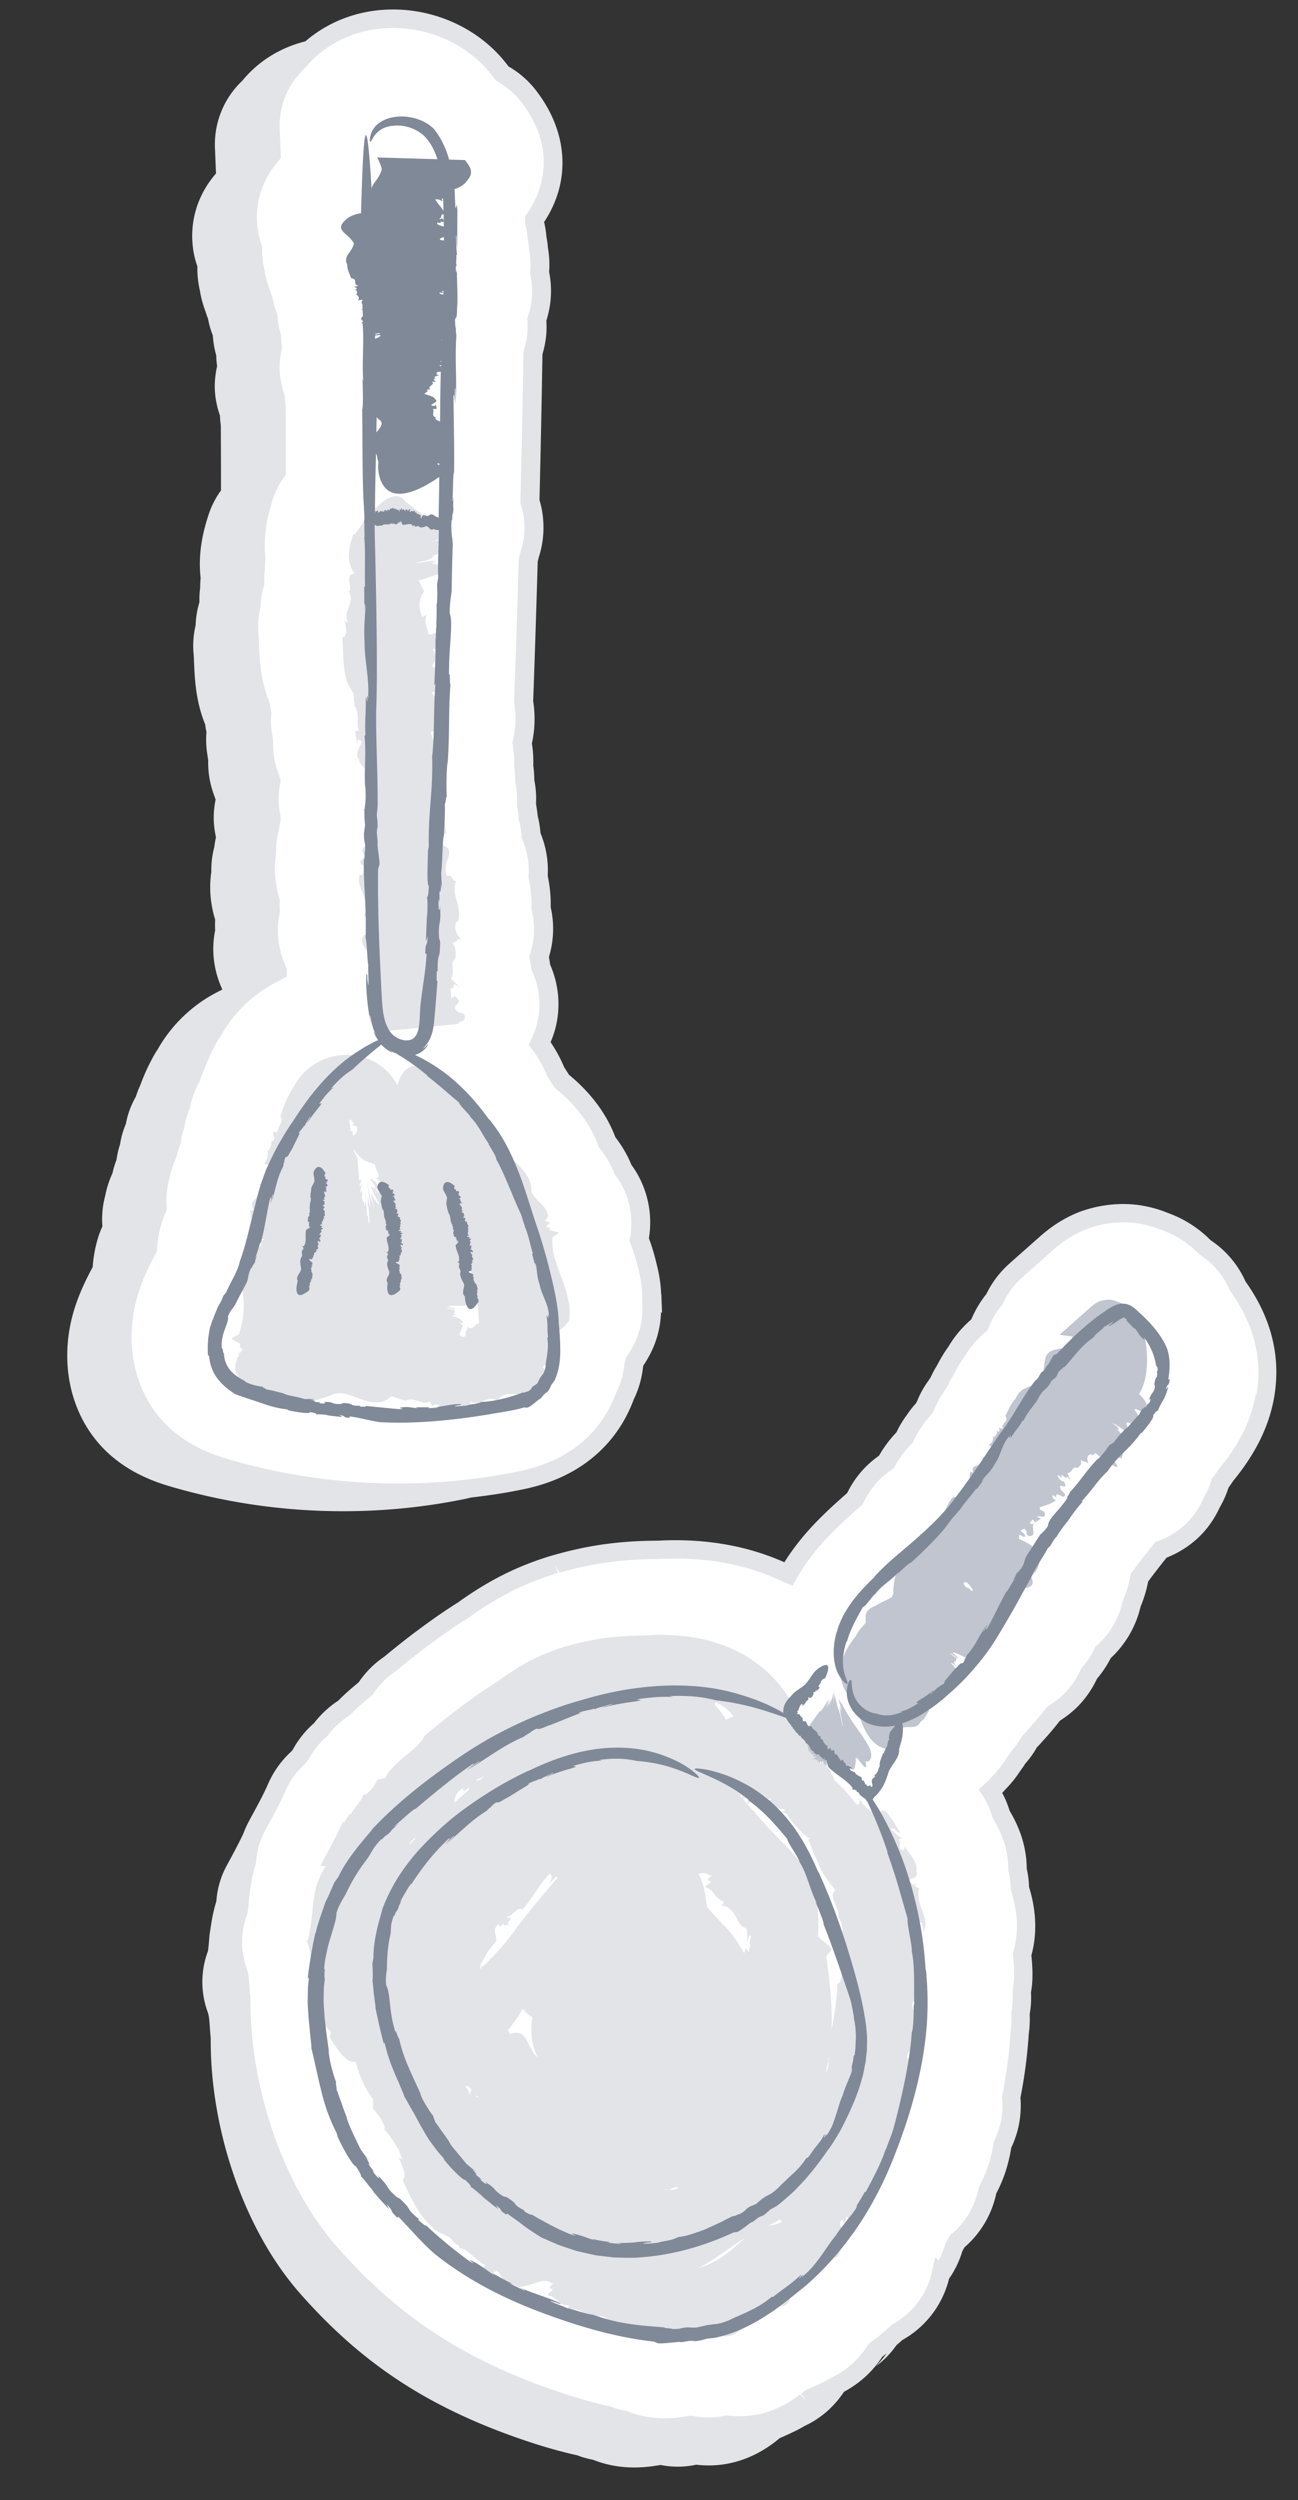 <svg data-name="Calque 1" xmlns="http://www.w3.org/2000/svg" viewBox="0 0 140.2 269.92"><rect x="0" y="0" width="140.2" height="269.92" fill="#333333" stroke="none"/><path d="M70.41 139.71c-.04-1.22-.26-2.17-.38-2.7 0 0-.05-.22-.07-.28-.24-1.01-.55-2-.9-2.95.18-.94.22-1.92.11-2.9a9.59 9.59 0 0 0-1.85-4.62 11.79 11.79 0 0 0-1.75-2.99c-.87-2.42-2.54-4.67-4.88-6.56-.21-.34-.43-.67-.65-1.01-.48-1.15-1.06-2.18-1.73-3.07.27-.55.5-1.12.66-1.73a9.44 9.44 0 0 0-.55-6.48c-.04-.38-.11-.76-.19-1.14.57-1.72.63-3.53.22-5.23.05-1.37-.13-2.54-.33-3.4.11-1.52-.15-3.05-.76-4.46-.04-.65-.14-1.28-.31-1.9-.02-.24-.04-.48-.08-.73-.07-.44-.09-.63-.1-.72v-.23c.03-.77-.03-1.55-.19-2.31 0-.53-.03-1.07-.12-1.6.03-.51.02-1.04-.04-1.56-.03-.32-.08-.63-.12-.93.32-1.28.43-2.77.16-4.46.19-5.1.35-10.21.5-15.31.06-.2.11-.4.16-.61.48-1.5.6-3.14.26-4.8-.06-.31-.14-.61-.24-.91.13-5.36.24-10.7.33-16.05.17-.53.29-1.07.37-1.64.06-.4.11-1.09.04-1.95.18-.54.32-1.1.41-1.68.17-1.17.13-2.32-.11-3.41.08-.86.04-1.72-.11-2.55-.03-.39-.08-.78-.16-1.18-.03-.55-.13-1.1-.27-1.65v-.35c2.26-3.22 3.2-8.05-.4-12.97l-.06-.08a9.555 9.555 0 0 0-3.06-2.71c-.22-.3-.45-.6-.69-.89-3.29-3.88-8.7-5.75-13.81-4.77-3.07.6-5.71 2.17-7.56 4.43a9.444 9.444 0 0 0-2.96 7.31c.04.9.07 1.81.11 2.71-1.68 1.93-2.58 4.29-2.57 6.79.01 1.13.19 2.21.56 3.24-.02.96.09 1.83.27 2.61.15.94.4 1.7.61 2.27.08.26.17.52.27.77.11.61.28 1.21.51 1.78.02.21.04.4.06.58.06.55.17 1.08.32 1.61 0 .4.04.79.09 1.15-.14.62-.23 1.27-.25 1.93-.03 1.11.16 2.28.56 3.41.01.36.04.7.09 1.04.01 2.35.02 4.69.02 7.04-.6.82-1.06 1.74-1.38 2.73-.38 1.22-1.16 3.71-.82 6.71-.03.35-.05.7-.05 1.05-.07.52-.09 1.05-.08 1.58-.24.79-.38 1.62-.41 2.48-.23.98-.32 2.02-.22 3.08.03.29.03.61.05.94.07 1.72.18 4.2 1.2 6.69.03.27.08.55.14.82-.06.72-.04 1.45.06 2.19l.13.87c-.04 1.51.27 2.83.69 3.92.03.11.07.21.11.31-.28 1.33-.27 2.68.02 3.98v.19c-.08.35-.13.68-.17 1a9.3 9.3 0 0 0-.29 1.74c-.02.3-.03.59-.02.89-.32 2.12.03 3.93.41 5.17-.02.38-.02.76 0 1.14-.35 1.76-.33 3.96.76 6.37v.05c-1.18.56-2.29 1.25-3.31 2.09a.27.27 0 0 0-.08.07 15.492 15.492 0 0 0-3.58 4.29c-.11.16-.21.32-.31.49-.08.13-.16.27-.23.41l-.19.36c-.04.07-.07.14-.11.21-.21.41-.42.85-.62 1.34-.17.4-.32.77-.43 1.09-.19.39-.34.8-.47 1.21-.52.91-.89 1.9-1.07 2.92-.3.71-.52 1.45-.63 2.21-.18.55-.31 1.12-.39 1.69-.18.47-.33.95-.43 1.44-.38.81-.63 1.63-.79 2.44-.22.81-.33 1.66-.33 2.52 0 .26.01.53.03.78-.19.4-.35.82-.48 1.25-.33 1.09-.5 2.15-.57 3.13-.64 1.19-1.35 2.61-1.9 4.29-1.8 5.53-.68 11.33 2.92 15.15 2.75 2.91 6.2 3.91 7.69 4.34a66.163 66.163 0 0 0 18.34 2.58c4.22 0 8.44-.4 12.58-1.21 1.63-.32 5.45-1.06 8.56-4.08 1.5-1.45 2.62-3.21 3.36-5.22.52-1.05.82-2.17.92-3.3.03-.12.07-.24.09-.36.27-.38.52-.8.76-1.26.61-1.18.97-2.47 1.06-3.79 0 0 .03-.56.04-.64 0 0 .02-.42.02-.48 0-.38 0-.76-.02-1.14h.02Z" style="fill:#fff" data-name="path-69-inside-4 4231 6891"/><path d="M101.35 245.67c.64-.88 1.11-1.88 1.42-2.94.13-.21.25-.44.38-.65a9.553 9.553 0 0 0 3.25-5.51c1.07-1.95 1.43-3.75 1.61-4.9.79-1.6 1.12-3.38.95-5.14.32-1.58.56-3.18.74-4.81.07-.73.14-1.46.19-2.19.09-.62.12-1.26.09-1.88v-.2c.14-.77.18-1.55.13-2.32.11-.58.17-1.18.17-1.8 0-.78-.05-1.51-.14-2.18.65-2.23.57-4.62-.23-7.16a9.09 9.09 0 0 0-.26-2.02c.01-2.45-.88-4.5-1.77-5.96a9.55 9.55 0 0 0-1.13-2.51c.33-.3.63-.6.89-.9.68-.69 1.16-1.35 1.49-1.86.2-.27.39-.54.56-.82.49-.54.91-1.13 1.26-1.76.2-.19.37-.37.52-.54.05-.05.1-.11.14-.17.64-.7 1.25-1.42 1.81-2.14l.15-.18c.62-.37 1.2-.82 1.74-1.33.84-.81 1.56-1.83 2.07-2.98.54-.62 1.08-1.38 1.52-2.29.82-.73 1.51-1.59 2.07-2.59.47-.85.81-1.75 1.02-2.68.37-.85.66-1.79.82-2.79.75-1.03 1.53-2.04 2.34-3.03 1.52-.56 2.85-1.46 3.83-2.55.62-.69 1.2-1.54 1.63-2.51.4-.67.71-1.39.93-2.13.22-.28.42-.56.61-.85 1.66-2.02 3.55-4.83 4.22-8.47.75-4.16-.23-8.15-2.93-11.92a9.353 9.353 0 0 0-3.55-4.21l-.21-.21c-.19-.19-.42-.39-.67-.61-1.03-.86-2.18-1.52-3.45-1.97-.97-.4-2.02-.68-3.08-.82-.07 0-.14-.02-.22-.02-1.26-.13-2.5-.06-3.81.22-.03 0-.07.01-.1.02a11.68 11.68 0 0 0-2.51.86 13.292 13.292 0 0 0-2.97 2l-3.42 3.03c-.99.88-1.75 1.93-2.29 3.07-.64.77-1.21 1.69-1.65 2.8-.86.71-1.72 1.64-2.46 2.88-.55.76-.94 1.46-1.22 2.01-.25.41-.47.83-.67 1.27-.09.13-.19.27-.27.4-.46.63-.84 1.31-1.13 2.03-.08.15-.15.29-.22.44-.41.44-.74.87-1.01 1.28-.43.57-.79 1.19-1.08 1.84-.86.87-1.49 1.79-1.97 2.65-.51.34-1 .74-1.46 1.18a9.55 9.55 0 0 0-1.92 2.75c-.05.04-.1.09-.15.13-2.05 1.81-4.59 4.06-6.57 7.21-.17.27-.32.54-.48.82-4.1-2.02-8.81-2.9-14.05-2.62-4.92.01-8.19.74-10.99 1.52-.05.01-.1.03-.15.04-3.57 1.06-6.64 2.59-9.93 4.96-1.69 1.06-3.19 2.14-4.44 3.07-.02.02-.05.04-.07.05-1.25.95-2.37 1.84-3.42 2.71-.99.67-1.87 1.55-2.57 2.6-.06.05-.12.1-.17.15-.59.49-1.36 1.12-2.16 1.95-.97.62-1.83 1.41-2.53 2.34-.9.77-1.65 1.71-2.22 2.77-.02.02-.04.04-.05.06l-.26.29a9.63 9.63 0 0 0-2.26 3.19c-.49 1.12-1.13 2.3-1.81 3.55l-.29.54a9.291 9.291 0 0 0-1.12 3.85c-.03.07-.05.15-.07.23-.35 1.21-.49 2.22-.59 2.9l-.04.25c-.03.18-.05.36-.06.54l-.03.34c-.03.43-.07.77-.11 1.1a9.485 9.485 0 0 0-.06 6.54c.16.44.19.74.27 1.87.02.35.05.69.08 1.04v.11c-.04 9.83 3.65 20.65 9.7 27.48 1.97 2.23 3.98 4.21 6.09 5.98 4.84 4.05 10.22 7.01 16.92 9.41 2 .71 4.35 1.47 6.93 2.04.13.05.25.1.39.15.42.13.84.24 1.27.32 3.1 1.23 5.87.8 7.29.56 1.3.26 2.61.24 3.86-.03 2.26.27 5.35-.04 8.52-2.47l.11-.08c.12-.09.24-.2.37-.3.62-.27 1.26-.56 1.98-.92.25-.13.5-.27.73-.41 2.13-.99 3.51-2.51 4.38-3.88.73-.52 1.47-1.11 2.15-1.77l.13-.13c.15-.08.3-.17.45-.26a9.475 9.475 0 0 0 4.3-6.03h.01Z" style="fill:#fff"/><path d="M101.35 245.67c.64-.88 1.11-1.88 1.42-2.94.13-.21.25-.44.38-.65a9.553 9.553 0 0 0 3.25-5.51c1.07-1.95 1.43-3.75 1.61-4.9.79-1.6 1.12-3.38.95-5.14.32-1.58.56-3.18.74-4.81.07-.73.14-1.46.19-2.19.09-.62.12-1.26.09-1.88v-.2c.14-.77.18-1.55.13-2.32.11-.58.17-1.18.17-1.8 0-.78-.05-1.51-.14-2.18.65-2.23.57-4.62-.23-7.16a9.09 9.09 0 0 0-.26-2.02c.01-2.45-.88-4.5-1.77-5.96a9.55 9.55 0 0 0-1.13-2.51c.33-.3.63-.6.89-.9.68-.69 1.16-1.35 1.49-1.86.2-.27.39-.54.56-.82.49-.54.91-1.13 1.26-1.76.2-.19.37-.37.52-.54.05-.05.1-.11.14-.17.64-.7 1.25-1.42 1.81-2.14l.15-.18c.62-.37 1.2-.82 1.74-1.33.84-.81 1.56-1.83 2.07-2.98.54-.62 1.08-1.38 1.52-2.29.82-.73 1.51-1.59 2.07-2.59.47-.85.81-1.75 1.02-2.68.37-.85.66-1.79.82-2.79.75-1.03 1.53-2.04 2.34-3.03 1.52-.56 2.85-1.46 3.83-2.55.62-.69 1.2-1.54 1.63-2.51.4-.67.71-1.39.93-2.13.22-.28.42-.56.61-.85 1.66-2.02 3.55-4.83 4.22-8.47.75-4.16-.23-8.15-2.93-11.92a9.353 9.353 0 0 0-3.55-4.21l-.21-.21c-.19-.19-.42-.39-.67-.61-1.03-.86-2.18-1.52-3.45-1.97-.97-.4-2.02-.68-3.08-.82-.07 0-.14-.02-.22-.02-1.26-.13-2.5-.06-3.81.22-.03 0-.07.01-.1.02a11.68 11.68 0 0 0-2.51.86 13.292 13.292 0 0 0-2.97 2l-3.42 3.03c-.99.88-1.75 1.93-2.29 3.07-.64.77-1.21 1.69-1.65 2.8-.86.71-1.72 1.64-2.46 2.88-.55.76-.94 1.46-1.22 2.01-.25.41-.47.83-.67 1.27-.09.13-.19.27-.27.4-.46.63-.84 1.31-1.13 2.03-.08.15-.15.29-.22.44-.41.44-.74.87-1.01 1.28-.43.57-.79 1.19-1.08 1.84-.86.87-1.49 1.79-1.97 2.65-.51.34-1 .74-1.46 1.18a9.55 9.55 0 0 0-1.92 2.75c-.05.04-.1.09-.15.13-2.05 1.81-4.59 4.06-6.57 7.21-.17.27-.32.54-.48.82-4.1-2.02-8.81-2.9-14.05-2.62-4.92.01-8.19.74-10.99 1.52-.05.01-.1.03-.15.04-3.57 1.06-6.64 2.59-9.93 4.96-1.69 1.06-3.19 2.14-4.44 3.07-.02.02-.05.04-.07.05-1.25.95-2.37 1.84-3.42 2.71-.99.67-1.87 1.55-2.57 2.6-.06.05-.12.1-.17.15-.59.49-1.36 1.12-2.16 1.95-.97.62-1.83 1.41-2.53 2.34-.9.77-1.65 1.71-2.22 2.77-.02.02-.04.04-.05.06l-.26.29a9.63 9.63 0 0 0-2.26 3.19c-.49 1.12-1.13 2.3-1.81 3.55l-.29.54a9.291 9.291 0 0 0-1.12 3.85c-.03.07-.05.15-.07.23-.35 1.21-.49 2.22-.59 2.9l-.04.25c-.03.18-.05.36-.06.54l-.03.34c-.03.43-.07.77-.11 1.1a9.485 9.485 0 0 0-.06 6.54c.16.44.19.74.27 1.87.02.35.05.69.08 1.04v.11c-.04 9.83 3.65 20.65 9.7 27.48 1.97 2.23 3.98 4.21 6.09 5.98 4.84 4.05 10.22 7.01 16.92 9.41 2 .71 4.35 1.47 6.93 2.04.13.05.25.1.39.15.42.13.84.24 1.27.32 3.1 1.23 5.87.8 7.29.56 1.3.26 2.61.24 3.86-.03 2.26.27 5.35-.04 8.52-2.47l.11-.08c.12-.09.24-.2.37-.3.62-.27 1.26-.56 1.98-.92.25-.13.5-.27.73-.41 2.13-.99 3.51-2.51 4.38-3.88.73-.52 1.47-1.11 2.15-1.77l.13-.13c.15-.08.3-.17.45-.26a9.475 9.475 0 0 0 4.3-6.03h.01Z" style="fill:#fff" data-name="path-2-inside-2 4231 6891"/><path d="m108.54 152.8.02.06s-.01-.04-.02-.06ZM110.69 165.72l.24.23-.24-.23zM115.01 161.32l.23.25-.23-.25zM100.35 184.73s.01.04.03.06l-.02-.05ZM121.22 156.74l.04.04-.04-.04Z" style="fill:#c1c5cf"/><path d="M123.71 152.17c.1.07-.09-.11-.16-.17l.24-.11s.39-.27-.76-1.39c.32-.52.53-1.07.66-1.64.32-1.48.27-3.07-.15-5.15 0-.42-.07-.83-.1-1.2l-.52.39-.23-.09v-.15h-.02c.07-.06.11-.19-.06-.5.05.19.04.34.05.5-.2.07-.62-.15-.93-.37.05-.28.22-.47.27-.7.02-.12-.03-.27-.2-.45-.18-.17-.43-.41-.97-.54-.23-.13-.53-.22-.85-.27-.29-.03-.56 0-.86.06-.14.03-.3.08-.43.13-.1.05-.19.1-.29.16-.19.12-.37.25-.54.4l-3.41 3.03 1.43.19-.15.25c-.21.36-.41.73-.61 1.08-.59-.1-1.01.06-1.01.06-1.78.3-1 1.83-1.69 3.34-1.1.92-2.14.57-2.73 1.99-.5.5-.77 1.23-1.1 1.84.44.76-.55.71-.25 1.44l-.45-.17c.1.25.13.47-.15.42l-.1-.08c.15.37-.15.42-.07.6l-.1-.09-.1.22-.13-.15c.08.49-.12.8-.45.94l.46.32c-.9.15-.14 1.05-1.09 1.07l-.1-.09c.7 1.5-1.52.35-.89 1.82-.08-.18-.25-.14-.36-.23-.09.38-.25.74.59 1.39 0 .01-.01.02-.02.04-.17.13-.39-.07-.72-.29.38.29.4.59.3.77l-.09-.18-.22.57.24.14s-.03.07-.05.1c-.19-.12-.33-.2-.33-.02l.23.18c-.07.11-.15.22-.22.32-.47-.07-1.09-.28-1.55-.27-.76.7-.94 1.9-1.36 2.87l-.14-.03c-.48.26-.62.74-.76 1.23-.18.12-.4.22-.65.28l-.5-.28c-.68-.46.72 1.08.07.68l.19.37c-.15-.05-.34-.05-.43-.23-.13.12-.02.21.11.45l-.53-.15c-.73.32-.27 1.37-.86 1.84-1.36.09-1.54 1.98-1.63 3.07.04.31-.04.55-.19.74-.56.31-1.2.56-1.73.9-.66.27-1.19.63-1.04 1.43-.08-.02-.04.08.02.17-.06 0-.05.11 0 .2l-.72.84s-.16.21-.33.53-.33.4-.68.97c-.15.22-.36.55-.53.92-.18.39-.36.85-.45 1.55-.04.36-.06.77.02 1.26.08.48.26 1.02.56 1.46.15.23.3.41.48.59.06.05.24.23.41.37.06.04.11.08.17.12.45 2.38 1.21 3.66 1.91 4.32.69.66 1.3.7 1.3.7 1.46.39.9-1.16 1.48-2.16v-.02c.91-.39 1.77.23 2.27-.73.42-.26.65-.77.91-1.17-.37-.75.45-.42.18-1.1l.38.27c-.09-.23-.12-.42.11-.3l.09.1c-.14-.35.11-.3.05-.47l.09.1.08-.15.11.16c-.08-.43.07-.61.34-.64l-.4-.39c.76.13.07-.81.88-.57l.09.1c-.67-1.4 1.28.13.67-1.23.08.17.22.18.32.28.06-.29.18-.53-.6-1.29.13-.11.35.14.67.41-.34-.33-.38-.58-.31-.7l.09.17.15-.4-.71-.56c.33.03.84.72.82.43l-.55-.51c.3-.11 1.25.54 1.85.71 1.04-.67.42-2.85 2.13-2.83l.47.33c.65.51-.75-1.01-.14-.56l-.21-.34c.14.06.31.11.41.28.1-.07 0-.16-.14-.38l.48.23c.6-.11.08-1.04.54-1.3 1.19.18 1.1-1.29 1.02-2.13-.47-1.41 2.79-.39 2.16-1.95.11.04-.06-.17-.14-.22l.56-.63s.62-.81.3-1.75c-.2-.59-.78-1.2-2.09-1.72-.07-.21 0-.35.04-.48.27.13.68.44.59.03l-.48-.46c.22-.13.45-.46.66.19.02.07-.03.13-.14.04l.33.34c1.01.14.19-1.04.61-1.35-.22.02-.31.21-.48-.1l.34-.33.25.32.61-.41-.45-.22c.41-.12 1.14.29.83-.44-.1-.2-.3-.23-.44-.27a.675.675 0 0 1-.05-.3c.13-.04.27-.08.42-.13s.02 0 .03-.01c.46-.15.95-.34 1.28-.6-.47-.3-.35-.41-.34-.6l.39.28c-.14-.9.97.46.94-.35l-.46-.5c-.4-1.02.97.37.33-.91-.09.24-.9-.55-.55-.66l.32.35c.02-.19-.09-.35.05-.38.13.23.5.45.59.21l.35.49-.38-.89c.61.02.47-.81 1.08-.53 0 0 .73-.42.27-.99.26.39.65.16.98.58-.27-.46-.23-1.18.34-1.04l.02.07a.79.79 0 0 0 .35-.25c1.26 1.09 1.92 1.36 1.92 1.36 1.08.56-.04-.55-.16-1.05l.02-.02c.39-.03 1.23.58 1.08.09.15-.05.06-.31.04-.49-.58-.57.1-.14-.38-.63l.37.27c-.16-.17-.26-.29-.06-.15l.1.09c-.24-.26-.06-.15-.18-.28l.1.09-.02-.07.14.12c-.25-.28-.22-.35-.05-.28l-.43-.36c.56.31-.3-.47.34-.09l.1.09c-1.04-1.06.91.47-.06-.54.12.12.22.18.33.27-.08-.15-.09-.27-.93-.97.05-.03.29.19.62.45-.37-.31-.49-.47-.49-.52l.13.13-.05-.19-.71-.57c.24.12.86.7.73.51l-.58-.48c.17.03 1.07.72 1.55 1.02.46-.05-.77-1.56.44-.94l.44.35c.63.52-.88-.85-.28-.37l-.27-.27c.12.08.26.17.38.31.05 0-.06-.09-.23-.27l.41.3c.39.15-.29-.57-.05-.54.91.54.37-.32.07-.81-.78-.99 1.93.89 1.01-.21Zm-6.68-7.35c-.07-.06-.15-.11-.22-.17.34.02.43.19.62.24-.23.01-.32-.03-.4-.07Zm-.53-.44c.13.02.31.04.42.09.06-.09.31-.11.47-.1.02.1-.42.19-.22.23l-.39.03c-.12-.09-.23-.18-.33-.26h.05Zm-11.55 27.35c.36.43-.64-.63-.41-.23-.26-.2-.32-.27-.37-.34-.02-.05-.03-.09-.08-.16-.02-.24.19-.19.42-.1.39.46.77.91.45.83ZM93.2 187.5c-.52-.77-1.33-1.76-2.12-3.28v-.02c.02.06.04.12.07.2-.45-1.01-.08-.09-.23-.42l-.03-.08c.31.79-.31-.64-.04.07-.03-.08-.14-.36-.14-.38.04.14.11.37-.12-.23.03.16-.09-.11.2.86l-.05-.17c.19.65.01.1.1.44a.465.465 0 0 0-.03-.09c.14.54-.04.05.03.32l-.11-.41v.1l.03.09c.28 1.12-.21-.7-.05.02-.05-.14.46 2.32.29 1.78.09.53-.16-.85-.1-.45-.11-.58-.07-.36-.17-.83.03.27-.15-.6-.1-.2l-.08-.46c.11.82-.15-.6-.04.18.02.37-.21-1.34-.11-.46l-.09-.61c-.02-.1.09.74.04.45-.05-.38-.04-.31-.09-.67-.07-.6.04.84-.06-.18.05.74 0 .3.04.85-.02-.32-.03-.06-.05-.75v.08l-.02-.43c-.04-.82 0 .45-.01.32 0 .14 0 .11.02.41v-.06l-.02-.36v-.22.45c-.01-.24-.01-.99-.02-.36v.74c0-.3-.01-.76-.02-.9-.02.5-.02.48-.03.57l.02-.43c-.04.59.05-.94.02-.47l.02-.3-.05.89c-.07.83.06-.88-.04.26.01-.07-.07.93-.07.74l.04-.41c-.01.08-.03.25-.03.17.02-.22.06-.59.04-.52l.05-.5-.08.73c.04-.43-.04.09.02-.47 0 0 .02-.28-.06.33.05-.38.07-.52.13-.96-.06.42-.13.76-.06.31v-.05c.08-.46-.13.6-.03.05-.1.45-.05.2-.17.78-.16.54.25-1.18-.19.55-.04.08.09-.42.11-.51l.02-.09c-.05.12-.07.13-.07.08-.05.16-.29.93-.25.72.1-.3.08-.25.07-.25.02-.04.05-.15.11-.37-.02.06-.03.08-.04.12-.04.09-.07.19-.08.24-.02.05-.03.11-.06.19.12-.4-.04 0 .14-.52-.06.09-.27.58-.37.73.1-.25.19-.47.23-.55l-.05.06c.15-.35.09-.19.13-.26.22-.59-.26.52-.07-.03l-.12.27.02-.05c-.06.14-.15.33-.18.37.13-.3.31-.69.29-.68.12-.29-.08.11-.16.25-.02.06-.1.21-.15.31 0 0 .13-.29.06-.17l.19-.38c-.17.36-.21.37-.28.52.14-.29.13-.23.24-.44h-.05c-.15.26-.18.35-.36.67-.05.05-.2.28-.08.04l-.17.33c-.15.2-.14.12.03-.22-.28.37-.99 1.35-1.46 1.99-.49.68-.86 1.26-1.14 1.69-.55.91-.65 1.41-.65 1.41-.42 1.37.61.03 1.07-.13.11.48-.22 1.56.27 1.36.13.18.39.04.57 0 .32-.77.21.1.49-.55l-.1.49c.09-.22.17-.36.13-.09l-.04.13c.13-.33.13-.09.19-.27l-.04.14.06-.03-.06.19c.16-.33.24-.33.28-.13l.12-.57c.02.7.29-.46.28.35l-.03.14c.39-1.44.12 1.12.49-.25-.04.17-.03.3-.04.44.1-.14.19-.2.3-1.32.05.04.01.37-.02.8.04-.49.11-.69.15-.71l-.03.18.13-.13.04-.94c.04.28-.06 1.14.01.94l.04-.77c.06.18.06 1.36.14 1.96.2.2.41-.18.58-.42.18-.26.33-.4.58.28l.08.57c.11.83-.04-1.23.06-.46v-.38c.02.15.07.3.07.49.04.04.03-.11.02-.35l.12.51c.23.39.2-.59.39-.41.41 1.01.61.02.63-.57-.04-.62.24-.15.56.26.31.41.67.8.54.09.05.1-.02-.15-.06-.24h.3s.06 0 .18-.15c.11-.15.21-.4.13-.8-.07-.41-.35-.94-.88-1.71Z" style="fill:#c1c5cf"/><path d="M90.79 184.41s0-.03-.02-.06c0 .02 0 .04.02.06ZM90.99 184.07l.08.14c-.11-.27-.16-.4-.18-.44-.03-.03.01.1.1.29Z" style="fill:#c1c5cf"/><path d="M70.41 139.71c-.04-1.22-.26-2.17-.38-2.7 0 0-.05-.22-.07-.28-.24-1.01-.55-2-.9-2.95.18-.94.22-1.92.11-2.9a9.59 9.59 0 0 0-1.85-4.62 11.79 11.79 0 0 0-1.75-2.99c-.87-2.42-2.54-4.67-4.88-6.56-.21-.34-.43-.67-.65-1.01-.48-1.15-1.06-2.18-1.73-3.07.27-.55.5-1.12.66-1.73a9.44 9.44 0 0 0-.55-6.48c-.04-.38-.11-.76-.19-1.14.57-1.72.63-3.53.22-5.23.05-1.37-.13-2.54-.33-3.4.11-1.52-.15-3.05-.76-4.46-.04-.65-.14-1.28-.31-1.9-.02-.24-.04-.48-.08-.73-.07-.44-.09-.63-.1-.72v-.23c.03-.77-.03-1.55-.19-2.31 0-.53-.03-1.07-.12-1.6.03-.51.02-1.04-.04-1.56-.03-.32-.08-.63-.12-.93.32-1.28.43-2.77.16-4.46.19-5.1.35-10.21.5-15.31.06-.2.11-.4.16-.61.48-1.5.6-3.14.26-4.8-.06-.31-.14-.61-.24-.91.13-5.36.24-10.7.33-16.05.17-.53.29-1.07.37-1.64.06-.4.11-1.09.04-1.95.18-.54.32-1.1.41-1.68.17-1.17.13-2.32-.11-3.41.08-.86.04-1.72-.11-2.55-.03-.39-.08-.78-.16-1.18-.03-.55-.13-1.1-.27-1.65v-.35c2.26-3.22 3.2-8.05-.4-12.97l-.06-.08a9.555 9.555 0 0 0-3.06-2.71c-.22-.3-.45-.6-.69-.89-3.29-3.88-8.7-5.75-13.81-4.77-3.07.6-5.71 2.17-7.56 4.43a9.444 9.444 0 0 0-2.96 7.31c.04.9.07 1.81.11 2.71-1.68 1.93-2.58 4.29-2.57 6.79.01 1.13.19 2.21.56 3.24-.02.96.09 1.83.27 2.61.15.94.4 1.7.61 2.27.08.26.17.52.27.77.11.61.28 1.21.51 1.78.02.21.04.4.06.58.06.55.17 1.08.32 1.61 0 .4.04.79.09 1.15-.14.62-.23 1.27-.25 1.93-.03 1.11.16 2.28.56 3.41.01.36.04.7.09 1.04.01 2.35.02 4.69.02 7.04-.6.82-1.06 1.74-1.38 2.73-.38 1.22-1.16 3.71-.82 6.71-.03.35-.05.7-.05 1.05-.07.52-.09 1.05-.08 1.58-.24.79-.38 1.62-.41 2.48-.23.98-.32 2.02-.22 3.08.03.29.03.61.05.94.07 1.72.18 4.2 1.2 6.69.03.27.08.55.14.82-.06.72-.04 1.45.06 2.19l.13.87c-.04 1.51.27 2.83.69 3.92.03.11.07.21.11.31-.28 1.33-.27 2.68.02 3.98v.19c-.08.35-.13.68-.17 1a9.3 9.3 0 0 0-.29 1.74c-.02.3-.03.59-.02.89-.32 2.12.03 3.93.41 5.17-.02.38-.02.76 0 1.14-.35 1.76-.33 3.96.76 6.37v.05c-1.18.56-2.29 1.25-3.31 2.09a.27.27 0 0 0-.08.07 15.492 15.492 0 0 0-3.58 4.29c-.11.16-.21.32-.31.49-.08.13-.16.27-.23.41l-.19.36c-.04.07-.07.14-.11.21-.21.41-.42.85-.62 1.34-.17.4-.32.77-.43 1.09-.19.39-.34.8-.47 1.21-.52.91-.89 1.9-1.07 2.92-.3.71-.52 1.45-.63 2.21-.18.55-.31 1.12-.39 1.69-.18.47-.33.95-.43 1.44-.38.81-.63 1.63-.79 2.44-.22.81-.33 1.66-.33 2.52 0 .26.01.53.03.78-.19.4-.35.82-.48 1.25-.33 1.09-.5 2.15-.57 3.13-.64 1.19-1.35 2.61-1.9 4.29-1.8 5.53-.68 11.33 2.92 15.15 2.75 2.91 6.2 3.91 7.69 4.34a66.163 66.163 0 0 0 18.34 2.58c4.22 0 8.44-.4 12.58-1.21 1.63-.32 5.45-1.06 8.56-4.08 1.5-1.45 2.62-3.21 3.36-5.22.52-1.05.82-2.17.92-3.3.03-.12.07-.24.09-.36.27-.38.52-.8.76-1.26.61-1.18.97-2.47 1.06-3.79 0 0 .03-.56.04-.64 0 0 .02-.42.02-.48 0-.38 0-.76-.02-1.14h.02Z" style="fill:#fff"/><path d="m45.78 187.36.09-.14s-.05.08-.07.12c-.01 0-.02.02-.02.02Zm44.99 55.67.19.3-.18-.31Zm8.56-35.52c.07.4.12.79.16 1.19-.14-.48-.47-.86-.83-.66.31 1.62.99 3.07.99 5.05-.71.03-.23 1.28-.84 1.9.12-.08.21-.1.27-.08.09-.29.23-.39.3.27-.04-.02-.07 0-.1 0 .05.11.11.23.23.32-.33.48-.47.39-.5.13-.04.39-.02.82-.38.44-.37 1 .61 1.22.74 1.83-.22 1.15-.29 1.61-.42 3.2l-.07-.22c-.21.41-.86.43-.92 1.28 1.99 1.15-.45 2.16-.31 4.12.75-.03.18.81.73.89-1.19 1.54-.45 3.36-1.77 5.09v-.12c-.71.32-.92 1.73-.67 2.39-.35-.48-.93.36-1.17-.17.23.33.06.88-.16 1.34-.23.46-.51.83-.51.83-.75-.02-.83 1.48-1.72 1.94l.14 1.39-.28-.64c-.24.54-.66.4-.74.07-.21.17-.13.38-.27.76l-.29-.4c-.57.46.2 1.35.46.83.23 1.96-.99.35-1.02 1.97l.37.61c-.18.54-.39.66-.6.66l.04.05-.07-.05c-.38-.02-.77-.35-1.04.64l-.4-.27c-.17.38-.44.66.07.91-1.07 1.02-2.69 1.93-3.82 2.42-.63.72.56.1.45.69-.38 1.21-1.19.76-2.09 1.07l.49.26c-.59.3-1.19.58-1.82.82l.05-.48c-.39.2-.79.36-1.2.53-.21.45.28.18.73.13-.67.26-1.15.79-1.7 1.23-.55.42-1.18.75-1.99.49l.05-.5c.02.13.23.09.33 0 1.12-1.1-1.1-.16-1.23-.52-.26.68-1.5.42-1.92 1.25-1.25-.39-2.23-.26-3.19-.09-.95.15-1.85.33-2.66-.08.47-.34-.52-.35-.42-.76-.67-.4-.62.52-1.26.32l-.48-.73c-1.66.65-.84-1.04-2.3-.96-1.1.6-1.88-1.15-3.44-.74l.11-.47c-1.14.06-1.34-.98-2.23-1.03-.02-.54.29-.16.49-.75-.94.08.59-.87-.14-.56-.43-.48-1.15-.26-1.93.01-.77.24-1.61.54-2.1.17-.75.03-1.14-.53-1.41-.98-.28-.45-.45-.77-.87-.35.17.15.35.3.52.44-.53-.28-1.04-.61-1.56-.92l.21-.38c-.78-.2-1.75-1.71-2.86-1.86.04-.02.02-.1.04-.19-.94-.4-.65-1.01-1.75-1.18l.21-.04c-.89-.23-1.81-1.09-2.62-2.2-.8-1.18-1.47-2.57-1.95-3.74.56-.29-.11-1.54-.46-2.54.08.32.38.28.48.31-.17-.21-.27-.45-.34-.69l-.06-.09h.04c-.01-.07-.04-.12-.04-.18-.43-.51-.89-1.55-1.68-2.31l.14-.02c-.17-.8-.74-1.54-1.3-2.16l.03-1.02c-.61-.7-1.08-1.67-1.47-2.73-.08 0-.15 0-.21.05.05-.08.11-.14.16-.19-.1-.29-.2-.57-.29-.87l-.09-.3c-.89.27-1.9-1.18-2.8-2.66.14-.03-.05-.72.31-.34-1.51-1.49-1.79-3.23-1.94-4.83-.14-1.65-.11-3.2-.86-5.29l.13.05c.4-1.65.47-2.77.58-3.98.09-.59.16-1.22.35-1.88.23-.64.48-1.38 1-2.13l-.57-.09c.83-1.52 1.73-3.14 2.47-4.85l.03.29c.22-.37.46-.7.69-1.04l.09.11c.08-.26.35-.58.63-.97.29-.37.62-.79.82-1.29l.07.12c.62-.36 1.05-.99 1.35-1.64.28-.08.57-.14.85-.19.89-1.85 3.54-3 4.25-4.56 1.25-1.06 2.56-2.1 3.89-3.11 1.34-.99 2.64-1.92 4.06-2.8 2.81-2.07 5.04-3.07 7.34-3.75 2.3-.64 4.8-1.18 8.72-1.17v-.02c4.45-.27 8.23.6 11.24 2.57 2.95 1.96 4.85 4.7 5.78 8.04 0 0 .28.83.46 1.8 0 .04.01.08.02.11.08.01.18.02.3 0l-.17.1.15.08-.11.08c.18-.06.1.18.46.07l-.11.08c-.14.22.04.2.28.14l-.32.35c.71-.18.25.57 1.05.34.35.34.81.73.93 1.26.19.21.27.41.29.59.8.72 1.59 1.6 2.32 2.54.1.06.2.11.32.17l.17-.58c.4.89 1.2 1.17 1.78 1.75.69.04.12-.93 1.05-.44 1.06 1.48.56.71 1.49 2.29-.34.04-.75-.81-1.02-.37.31 0 .94 1.18 1.38.79l-.53.3c.31.23 0 .64.18 1.03.22.13.51.19.41-.29.56.74 1.57 1.81 1.31 2.6.23.84-.4.72-.79 1.05.11.22.46.52.67.5l.13-.33c.01.24-.04.34-.13.37l-.03.07.46.28c-.23.91.07 1.67.36 2.44.27.75.51 1.51.1 2.23-.11-.36.08-1.06-.43-1.04ZM80.4 194.12l-.1.17s.09.1.13.15l.31-.45c-.07.05.15-.31.29-.52.04-.09-.07.07-.15.14l.25-.39c.06-.21-.54.77-.46.71-.73 1.08.27-.59-.27.2Zm1.13 0c-.51.5-.32.27-.72.65.24-.29.06-.13-.09 0 .24.27.48.55.72.82.41.47.84.94 1.26 1.42.4.43.8.85 1.2 1.28.77.84 1.77 1.68 2.77 3.11.49.69.95 1.61 1.21 2.49.27.88.4 1.74.46 2.54.08.97.06 1.8.01 2.62.13.2.43.43.73.66.51.37.95.8.58.99l-.42.5c.36 2.57.69 5.26.57 8.04.04-.21.07-.41.12-.62.09-.74.29-1.5.35-2.26.06-.76.17-1.5.15-2.18.32-.02.43-.43.45-.98.01-.27 0-.58-.03-.89-.03-.31-.11-.62-.16-.9.04.36.35.38.44.44-.45-.78-.23-1.61-.18-2.47.04-.85.17-1.76-.48-2.46l.1.04c.1-.34-.2-.93-.4-1.5-.23-.56-.39-1.08.1-1.4-.37-.37-.63-.76-.92-1.14-.29-.38-.53-.78-.74-1.22-.19-.45-.41-.91-.64-1.42-.24-.5-.39-1.12-.7-1.7h.22s-.01-.04-.02-.07c-.45-.29-.86-.62-1.29-1.15 0-.04-.73-.62-1.16-1.52-.22-.08-.44-.16-.68-.23.56-.06.62-.17.23-.31l-.54.03c.37-.08-.05-.14-.16-.19-.52 0-.64.08-1.09.05-.05-.09-.03-.04-.09-.13.34-.04.28.03.72-.04-.24.01-.3-.06-.86.03l.6-.09c-.19 0 .25-.07.23-.1-.16.01-.41.04-.48.08-.25-.02-.9.06-.48-.06-.04-.03.54-.16.97-.27-.07 0-.36.04-.57.1l.06-.02-.4.08c.72-.32-.91.12-.13-.21.1-.02-.1.09.4-.08-.04 0-.1-.02-.14-.02.14-.03.45-.11.78-.24-.31-.03-.99.18-1.18.17.62-.32.1-.12.53-.41-.1.06-.16.1-.22.13-.04.05-.15.11-.29.15.04-.02.06-.04.09-.05-.06.03-.13.06-.24.12.22-.16.35-.23.41-.25 0-.02-.09 0 .27-.2.17-.19-.7.34-.9.44 0-.07-.02-.09-.21-.04l.1-.06c.08-.08.58-.47.45-.44-1.73 1.36-.11-.06-.71.33Zm8 27.95c-.02.1-.03.2-.05.29l.07.1c-.01-.12 0-.26-.01-.39Zm-16.45 14.05c-.31.08-.58.18-.76.31.41 0 .77-.05.94-.24l-.17-.07Zm7.13-41.94.22-.43c-.06.07-.09.09-.25.4.02.03.04.05.07.07.08-.16.11-.25-.04-.04Zm.42.48c.15-.22.25-.37.45-.62-.44.56-.33.25-.33.25.36-.55-.06-.08.17-.52l-.49.67c.07.07.13.15.2.22Zm.08.05c.24-.31.13-.25-.07-.03.02.02.03.04.05.06l.02-.02Zm-.59-.62c.03-.23.1-.55.14-.79-.11.1-.15.34-.28.63.05.05.1.11.14.16Zm-.18-.47-.07.18.02.02c.02-.08.04-.15.05-.2Zm-.43 13.37c-.15-.29-.33-.57-.58-.8-.24-.24-.55-.42-.98-.46l.27-.4c-.57-.19-.82-.53-1.07-.85-.24-.32-.48-.64-.9-.67.01-.54.3-.15.54-.72-1.01.01.65-.83-.15-.59-.33-.34-.78-.34-1.2-.16.09.14.18.3.26.48.17.4.31.9.43 1.5.06.3.11.62.15.98.03.19.06.4.09.61.74.82 1.47 1.61 2.22 2.38.6.68 1.22 1.56 1.79 2.6.05-.18.1-.36.16-.54l.32.4c.07-.24.12-.48.16-.73-.13-.32.08-.63.1-.98-.23-.33-.28.31-.47.77.1-.55.06-1.11-.03-1.63-.59-.13-.8-.64-1.11-1.18Zm-28.77 19.17c.06-.11.07-.2-.03-.24.09-.03.16-.06.23-.08-.07-.05-.13-.11-.2-.16h.27c-.14-.13-.28-.28-.41-.43.01.02.02.05.04.07-.04-.08-.15-.1-.25-.11-.04.02-.09.04-.13.06.17.15.27.28.33.43.03.13.09.29.16.46Zm.67.05c0 .13.05.25.27.22-.09-.07-.18-.15-.27-.22Zm3.45-7c.06.12.13.25.26.38 1.1-.34 1.46.1 1.82.8.28.53.56 1.22 1.12 1.74-.33-.71-.54-1.46-.62-2.16-.09-.8-.04-1.53.06-2.2-.12-.05-.24-.12-.37-.22-.21-.17-.44-.4-.64-.69-.42.73-.99 1.52-1.62 2.35Zm-2.92-7.37c0 .27-.04.55-.18.79.1-.11.17-.15.24-.14.03-.21.09-.33.19-.18 1.36-1.35 2.63-2.74 3.66-4.25 1.02-1.32 2.3-2.93 3.74-4.58h-.02c.03-.04.08-.08.12-.12.16-.19.32-.37.49-.56 0-.07-.01-.13-.06-.21l-.8.75c.28-.37.39-.85.05-1.04-1.14 1.14-1.73 2.52-2.95 3.87-.52-.45-.96.73-1.78.82.14.01.21.05.25.1.25-.16.39-.16.09.39-.02-.04-.05-.04-.08-.06-.02.12-.03.25.01.38-.52.17-.58.02-.47-.2-.25.28-.46.62-.55.12-.85.58-.15 1.3-.3 1.86-.68.82-.98 1.14-1.6 2.45v-.21s-.02.02-.04.03Zm19.97 24.48s-.09.07-.14.1h.18c-.01-.04-.03-.07-.05-.11Zm7.94-42.96c-.09.18-.11.24-.11.29.02.02.03.04.05.06l.12-.26-.06-.09Zm-.14-.48c-.16.38-.18.28-.28.42l.16.19c.22-.45.01-.32.11-.61Zm9.44 30.96c.06-.11.12-.22.17-.33.13-.27.21-.56.13-1.02-.03.19-.06.37-.1.56-.06.27-.14.53-.21.79Zm-11.89-40.09c0 .12-.02.24-.03.36.21.21.72.76 1.22 1.59.26-.16.55-.32.78-.41-.43-.58-1.07-1.1-1.98-1.54Zm-25.94 8.41c.18.02.25.06.27.12.11-.06.21-.1.27-.11.19-.17.39-.34.59-.52-.36.24-.75.46-1.13.51Zm-2.26 2.49c.51-.45 1.05-.93 1.63-1.45-.08-.05-.03-.16.09-.3-.43.33-.86.75-.73.15-.91.49-.91 1.07-1 1.61Zm-4.84 4.37s.03.07.05.11c.25-.27.5-.52.75-.77-.25.1-.52.27-.79.66Zm36.22 42.6c-.93.6-1.79 1.22-2.64 1.81-.78.53-1.55 1.02-2.4 1.45.49-.14.96-.32 1.41-.54 1.4-.67 2.49-1.65 3.64-2.72Zm4.08-1.78-.3-.21c-.43.26-.85.49-1.26.68.56-.08 1.1-.18 1.56-.48Zm-1.85-45.04.21-.07c-.1.03-.18.05-.21.07Zm-52.42-74.3s-.02-.05-.03-.07l.03.07Zm3.14 30.73c-.37.03-.72.07-1.11.06-.76-.04-1.58-.05-2.18-.31-.43-.15-.8-.33-1.07-.57-.09 0-.26-.03-.5-.08-.35-.07-.81-.2-1.28-.42a3.79 3.79 0 0 1-1.25-.89c-.32-.36-.51-.76-.58-1.15-.02-.29.02-.61.12-.95.06-.17.13-.35.22-.53a.36.36 0 0 1 .07-.1.586.586 0 0 1-.05-.27c.2.14.32-.18.45-.35l-.4-.28c.36-.2.03-.35-.31-.53-.33-.18-.67-.39-.26-.51l.55-.28c.65-2.24.57-3.12.41-4.53-.16-1.33-.4-2.73-.02-3.99.65-.53 1.83-.68 2.11-1.26l-.74-.15c-.13-.47.63.03.98-.36l-.92-.02c0-.29 0-.59.02-.88l.15.18c.04-.29-.08-.67-.55-.78.42.04.72.2.83-.18-1.06-.27-1.02-.85-1.02-1.41.13.04.3-.12.42.06-1.04-1.53 1.54-1.44.48-2.96l.12.06c1.01-.6.01-1.35.97-2.05l-.53-.17c.33-.37.49-.88.36-1.5l.15.13.09-.36.12.07c-.06-.13.03-.26.07-.44-.02-.04-.04-.08-.06-.11l.07-.07c0-.07-.01-.14-.05-.22l.12.07c.31-.08.26-.36.13-.65h.03c-.03-.11-.06-.23-.08-.35h.5c.02-.61.72-1.02.31-1.69.19-.49.35-1.02.57-1.53.11-.26.22-.51.35-.75l.19-.36c.09-.16.21-.34.33-.5.38-.77.9-1.43 1.57-1.98s1.51-1.04 2.66-1.32c1.12-.28 2.63-.27 3.92.3.66.28 1.36.71 1.95 1.3.45.44.83.97 1.11 1.51.56-2 1.64-2.34 2.75-2.01 1.53.44 3.05 2.15 3.05 2.15.4.49.81.96 1.2 1.47.07-.07.38-.11.34.02 1.23.29 1.62 1.47 1.96 2.63.33 1.19.62 2.34 1.72 2.81 1.34.78 3.61 2.56 3.42 4.32.37 1.12 1.73 1.52 1.83 2.77l-.34.49c.32.09.45.05.53.32-.23-.07-.31.16-.41.3l.46.15c-.67.37 1.48.3.73.65l-.49.31c-.06.74.02 1.45.19 2.15.21.68.46 1.39.72 2.11.3.71.54 1.47.72 2.23.08.38.2.77.2 1.16.01.2.01.39.01.59v.29l-.04.42c-.56 1.06-1.73 1.36-2.04 2.13l.71.25c.03.71-.62-.07-1.05.41.3.06.6.11.91.16-.08.43-.22.86-.41 1.26l-.05-.28c-.19.41-.36.92.02 1.21-.39-.21-.56-.47-.97-.07.83.73.21 1.47-.5 2.07-.07-.12-.43-.03-.33-.3-.42 1.08-1.41 1.14-2.19 1.18h-.6c-.16 0-.31 0-.45.05-.3.07-.57.27-.86.71v-.13c-.66-.26-1.01-.08-1.42.08-.4.17-.84.34-1.48.06l.07.56c-.62-.15-1.29-.13-1.99.19l.09-.18c-.16.01-.32.02-.47.02l.03-.13c-.21.15-.61-.09-1.05.19l.04-.13c-.22-.29-.53-.18-.84 0l-.19-.52c-.9.51-1.75-.59-2.62-.06-.51-.14-1.04-.31-1.57-.51-.04.1-.11.2-.17.13-.92.88-2.14.55-3.27.14-1.15-.42-2.2-.9-3.21-.31-.36.14-.8.27-1.26.41-.1.03-.26.06-.45.08l-.53.06Zm15.57-11.41s-.01 0-.02.01c.01 0 .02 0 .03-.02h-.01Zm2.79 3.03c-.04-.6-.08-1.21-.15-1.75-.1-.9-.24-1.63-.24-1.63-.12-.81-.31-1.66-.6-2.51h-.05c-.14.13-.24.24-.31.38-.08.17-.12.39-.13.58-.02.2.03.41.02.62-.02.21-.01.42 0 .65 0 .1 0 .24.02.32l.06.22c.03.15.07.3.09.43.04.28.03.55-.12.78-.6.09-1.74-.07-1.95.14l.72.2c.17.23-.61-.13-.91-.02l.89.17.07.38-.16-.11c0 .12.16.31.62.43-.41-.09-.72-.21-.78-.06 1.06.3 1.08.54 1.18.79-.13-.04-.26 0-.41-.09.3.2.38.33.35.42l-.36.93c.2.18.44.35.7.07-.09-.71.23-.4.18-.96.3.31.56.15.79-.07.16-.14.32-.28.51-.3Zm-13.55-18.8c.05.32.16.61.39.85.07.82.15 1.67.21 2.53.18-.02.31-.16.18.23l-.04.05c-.06.12-.08.2-.1.27v.13c.07.02.27-.23.42-.69-.22.57-.27.93-.4 1.37v.06c.25-.56.26-.01.28.02-.07.6 0 .7.06.76.07.07.14.08.2.68.07-.52.11-1.08.12-1.66 0 .41 0 .82-.01 1.21.07-.1.14.88.12 1.38.07.27.08-.13.13-.27l.04 1.02c.23.69 0-1.97-.07-1.86-.04-1.42-.02-1.05.09-.52.09.52.23 1.19.13.07-.13-.84-.28-1.69-.45-2.55l.16.86c-.22-1.26.61 2.66.47 1.59-.01-.08-.03-.18-.05-.3l.31 1.2c-.05-.36-.01-.37-.4-1.69.14.22.61 1.01.96 1.29-.09-.48-.38-.69-.68-1.49-.57-1.34.15.11.41.28l-.45-.7c.08.04.17.07.26.07l.37.56.09-.18c-.3-.44-.27-.28-.43-.41.08-.03-.2-.48-.41-.74-.21-.27-.33-.35.12-.1l.47.36c-.13-.09-.15-.08-.09-.01.72.87.47.15.81.33-.6-.44-.11-.5-.91-.87.55.02.41-.45.23-.68-.1-.28-.21-.55-.27-.82-.23-.05-.47-.13-.74-.24-.52-.2-1.1-.62-1.54-1.41Zm-1.34-3.59Zm1 1.65h.19c.04.16.06.33.07.51.38-.18.52-.49.4-1.03l-.53-.12c.13-.04.19-.1.22-.16-.09-.16-.22-.34-.45-.48-.05.28.04.59.09.96.01.11 0 .21.01.32Zm.73 2.77v.02s.03.05.06.07l-.06-.09Zm5.27 26.35h-.01s-.05.02-.07.03l.08-.03Zm3.56-76.26-.22.28c.11 0 .19-.07.22-.28Zm-9.29 1.11s.04.06.06.07c0 0-.03-.04-.06-.07Zm11.95 33.34.34.09-.34-.09ZM37.83 74.41c.72.65.14.88.54 1.63-.08.04-.12.1-.16.09.73.7.23 2.16.57 2.74l-.42.07.22 1.47.05-.56c1.19.1-.65 1.18.19 2.18-.02.41.39.77.86 1.14.05.66.11 1.31.17 1.95a.5.5 0 0 0-.21.07c.36.7-.5 1.25 0 2.1l-.47.09c1 1.06-.39 2.27.54 2.95.54 1.15-1.31.97-.23 2.11l-.58.57c-.04.55.84.28.6.91-.41.02-.22.79-.65.5-.45 1.43 1.26 2.59.45 4.49.84.27.5 1.22 1.13 1.41-.34.1.21 1.77-.68.89-.07-.08-.08-.23.05-.24l-.48-.05c-.73 1.13.76 1.74.77 2.75.11-.32.01-.7.37-.49l.07.93-.42-.13-.02 1.4.46-.26c-.14.71-.94 1.07-.13 1.72.43.28.56-.73.82-.05-.19.94-.48 2.35-.45 3.51.53-.19.56.12.72.41l-.47.11c.19.25.24.41.22.54l8.22-.81c.12-.41 1.07-.2.62-1.11l-.67-.19c-.99-1.05.97-.62-.37-1.78.04.2-.14.27-.35.25.01-.04.03-.07.04-.11-.03-.3-.06-.6-.11-.9.23.03.45-.11.38-.47l.59.3-.89-.87c.47-.71-.19-1.8.45-2.1 0 0 .27-1.51-.45-1.83.45.29.6-.55 1.12-.32-.52-.37-.96-1.5-.43-1.98l.06.08c.5-1.71-.82-2.88-.2-4.42-.56.08-.27-.73-.97-.51-.74-1.57 1.39-2.9-.82-3.43-.13-.72.5-.86.61-1.23l.12.17c-.2-1.34-.23-1.73-.19-2.73-.22-.5-1.24-.56-1.01-1.46.41.28.33-.08.33-.41.07.21.22.28.48-.16a.66.66 0 0 1-.27-.25c.03 0 .06-.02.1-.01-.15-.56-.27-.46-.33-.2-.06-.01-.14.01-.25.09.52-.58-.05-1.62.65-1.69-.18-1.68-.9-2.87-1.18-4.27.36-.16.68.17.82.57l-.13-.99c.52 0 .3.57.4.87.83-1.18-.84-2.43-.07-3.81l-.41-.29.07-.08c-.22 0-.51-.31-.58-.51.45-.19 1.04.02 1.01-.67.43-.54-.21-1.54-.45-2.25-.08.38-.33.26-.48.09-.01-.35.44-.53.24-.8l.61-.03c-.57.13-.61-.9-.86-1.03.45-.19.38.53.72.62-.04-1.38-.02-.68-.07-2.06-.45-.74-.57.13-1.1-.23-.11-.65-.52-1.29-.15-2.03l-.54.23c-.4-1.23-.32-1.95.23-2.76-.2-.43-.39-.82-.58-1.18.62-.19 1.34-.42 2.16-.71l.17-.03c.4-.21.48-.3-.42-.18 1.08-.26.09-.12.43-.22l.09-.02c-.85.12.66-.3-.1-.19.09-.02.38-.08.41-.07-.14-.02-.4-.03.23-.17-.19-.08.07-.31-.96-.15l.18-.03c-.69.11-.11-.03-.47 0l.16-.04c-.68.11-.13-.11-.43-.08l.42-.09-.12-.07-.08.06c-1.15.25.71-.23-.06-.13.13-.09-2.42.41-1.87.22-.55.09.88-.17.46-.12.6-.14.38-.06.86-.18-.3.02.6-.21.18-.18l.47-.11c-.87.12.58-.27-.24-.14-.4.01 1.38-.36.45-.23l.62-.17c.09-.06-.78.15-.48.04.4-.09.31-.12.69-.18.6-.22-.92.03.11-.32-.78.15-.33 0-.92.11.33-.08.03-.12.77-.23.06 0 .05 0-.08.03l.46-.09c.85-.26-.5 0-.38-.1-.15.05-.1.07-.42.12l.05-.07.39-.08.21-.14-.47.12c.23-.1 1.05-.3.36-.19-.38.07-.63.18-.8.17.31-.13.79-.32.91-.43-.54.13-.52.11-.63.11l.47-.11c-.67.07 1.02-.26.49-.22l-.65.13c-.94.14.96-.26-.32-.04.08.01-1.02.25-.83.16l.45-.09c-.1 0-.29.04-.2 0 .25-.04.66-.14.57-.16l.57-.11-.84.13c.47-.15-.15-.08.48-.24 0 0 .29-.17-.41-.03.43-.08.59-.17 1.1-.27-.5.09-.91.11-.4-.04h.06c.13-.07.14-.09.1-.11l-4.36-3.34c-.28-.41-.66-.64-1.16-.59-.94.1-2.36 1.19-4.32 4.14l-.17-.09c-.57 1.81-.75 2.99.12 4.29-1.11.16-.17 1.51-.55 1.93l-.09-.04c.82 1.14-.74 2.31 0 3.4-.09-.04-.39-.07-.41-.32.12.8.39 1.87-.26 1.93.17 1.89-.03 4.53 1.05 5.69l-.18-.07Zm9.26-13.6h.05-.05Zm1.38-2.66.33-.07-.33.07Z" style="fill:#e3e4e8"/><path d="m111.42 170.23-.01.01v-.02h.01Zm-.04.08.03-.07c-.01.02-.02.05-.03.07Zm14.81-21.39h.15c-.04.47-.11.51-.15.56-.05.04-.12.09-.28.53.1-.09.19-.19.28-.28-.15.59-.38 1.14-.65 1.66l.1-.27c-.27.56-.62 1.13-.54 1.19-.13.04-.1-.12-.55.5.17.15-.51 1.06-1.18 1.85 0-.03-.29.25-.13.02-1.27 1.84-2.47 2.42-3.65 4.23v-.03c-1.22 1.18-1.49 1.85-2.76 3.21l.13.02c-.58.65-1.18 1.43-1.7 2.24l.04-.11-.39.54v-.03c-.15.23-.54.71-.8 1.2v-.03c-.26.27-.48.65-.65.97l-.3.29c-.48.95-1.45 2.22-1.75 3.08-.94 1.65-1.9 3.51-2.94 5.21-1.04 1.82-1.8 2.91-2.63 3.93-.84 1.01-1.68 2.02-3.24 3.39h-.02c-.22.21-.43.4-.64.59-.21.18-.43.34-.63.5-.4.33-.81.6-1.2.86-.77.53-1.55.93-2.36 1.22-.1.04-.21.06-.31.1.03.09.06.19.08.31.03.33 0 .74-.05 1.08-.05.33-.12.58-.12.58-.08.27-.15.55-.25.81.02 0 .05.1.02.12 0 1-1.03 1.72-1.22 2.62-.1.31-.25.73-.45 1.13-.05.1-.1.19-.16.28-.04.07-.16.26-.26.38-.2.26-.39.49-.56.62-.08.09-.14.19-.21.29.18.29.38.6.59.93 1.19 1.98 2.43 4.75 3.17 7.09.18.58.35 1.13.5 1.63.13.5.24.95.34 1.33.1.37.16.68.21.89.05.21.07.33.07.33.43 2.01.71 4.05.83 6.1.02 0 .13.56.1.78.15 1.68.16 3.42.04 5.2-.14 1.76-.39 3.55-.77 5.3-.74 3.51-1.9 6.88-3.15 9.92-.9 2.16-2.35 5.05-4.25 7.61-1.86 2.58-4.1 4.82-5.84 6.13-1.4 1.15-2.72 2.14-4.13 2.97-1.41.83-2.92 1.51-4.64 1.89-.32.06-.64.08-.95.11-.61.18-.64.2-1.52.31.47-.11-.1-.05-.37-.07-.31.05-.63.11-.94.15-.16-.08-.76.03-1.35.07-.58.06-1.16.09-1.23 0l-.35-.14c-4.05-.44-8.21-1.65-12.3-3.2-4.09-1.54-8.13-3.63-11.49-6.37-1.55-1.4-2.33-2.4-3.81-3.92l-.1.12c-1.05-1.04-.15-.31-1.15-1.48l.25.55-.99-1.06c-.32-.37-.64-.75-.95-1.13l.33.34c-.16-.2-.33-.4-.5-.59-.16-.2-.3-.39-.43-.55-.26-.32-.45-.54-.49-.51-.02-.19.14-.01-.54-1.13-.21.1-1.24-1.55-1.99-3.2.05.02-.23-.62 0-.19a19.87 19.87 0 0 1-1.74-4.68c-.38-1.47-.66-2.93-1.11-4.78l.04.03c-.07-.75-.15-1.38-.2-1.97-.05-.59-.12-1.12-.15-1.67-.03-.55-.09-1.11-.06-1.74 0-.32.02-.65.02-1.01.02-.36.07-.75.11-1.17l-.12.12c.05-.79.21-1.62.33-2.48.08-.42.16-.84.23-1.27l.27-1.28v.21c.08-.4.18-.78.3-1.17v.05c.12-.49.51-1.54.83-2.49v.05c.16-.3.31-.63.45-.97.15-.33.3-.67.43-.98.14-.21.28-.42.44-.62.41-.89 1.07-1.91 1.79-2.84.34-.48.73-.91 1.06-1.33.35-.4.66-.77.91-1.1 2.37-2.52 5.26-4.84 8.1-6.83 2.96-2.11 4.99-3.22 7.02-4.21 1.02-.49 2.05-.95 3.25-1.41 1.19-.47 2.55-.96 4.25-1.43 3.86-1.14 6.77-1.47 9.51-1.55 2.74-.02 5.38.21 8.61 1.34 0 0 .2.07.53.18.32.12.75.3 1.22.5.46.21.95.45 1.39.69.16.09.3.18.44.26-.03-.29.02-.6.14-.89.09-.2.23-.42.35-.56.1-.13.21-.24.3-.33.64-.75.96-.76 1.65-1.37h-.02c.69-.8.79-1.35 1.59-1.8 0 0 1.49-1.01.51 1.2-.22.06-.36.18-.52.45l.11.04c-.18.08-.23.25-.33.38.01.14.18 0 .12.2-.24.25-.12.12-.35.37-.03-.06.1-.18 0-.21.02.06-.16.24-.05.3l-.09-.08c-.02.08-.12.04-.18.11 0 .05 0 .11.08.06-.09.16-.18.43-.33.46-.12.12-.16 0-.26-.03-.03.05-.04.15 0 .17h-.02v.11c-.35.14-.34.59-.67.67.04-.07.17-.13.1-.21l-.16.19c.05-.09.07-.19-.01-.22-.21.28-.33.61-.34.74-.15-.03-.07.11-.17.18.02 0 .04-.01.05-.01 0-.03.04-.04.07.02h-.02c.01.01.03.02.06.02-.05.05-.07.05-.1.03 0 .03.04.08-.05.06 0 .14.2.05.26.07.1.17.18.27.4.5l-.04-.02c.04.08-.05.19.08.31.44-.16.28.35.64.56.08-.13.16.06.24-.02.13.37.52.43.7.81h-.02c-.01.15.24.3.38.31-.12.03-.01.2-.13.21.16-.03.36.28.36.28-.05.14.22.26.26.45l.28.04-.14.03c.09.07.04.15-.02.15.02.05.07.04.14.09l-.09.04c.07.13.27.02.18-.06.39.03.03.21.35.27l.13-.06c.27.13-.1.24.2.36l-.06.07c.07.04.12.09.18 0 .17.22.33.52.45.72.14.1.01-.11.13-.11.23.02.15.18.23.34l.03-.1.21.26-.09.03.16.16c.09 0 .01-.07-.02-.14.16.18.49.11.55.4l-.09.05s0-.04-.03-.05c-.28-.05.07.18.03.25.13-.04.23.17.4.11.18.44.63.41.8.71-.12.01.04.11-.02.18.07.14.16-.02.24.07v.18c.14-.03.1 0 .1.07-.01.06-.01.16.06.16.06-.07.08 0 .13.07.02.04.05.08.08.1.01.01.03.02.04.02.01-.01.02-.06.02-.1l.03.13c.04-.19.15-.03.19-.18.07.07.02.07.08.19.03-.19.1.23.09.04.1-.04.1-.22.06-.36-.05-.13-.09-.31-.01-.4.01-.29.45-.28.27-.44l-.08.1.16-.31.08.04c.02-.15.28-.39.24-.61h.04c.01-.19.15-.18.09-.39l.02.03c-.07-.34.23-.86.34-1.29.13.04.17-.22.2-.4-.01.06.04.08.06.1-.06-.28.32-.46.22-.75h.02c.09-.06-.02-.41.21-.4-.11-.33-.03-.58.14-.99l.03.02c.18-.25.33-.44.46-.59-.51.1-1.05.15-1.63.09-.24-.03-.49-.07-.75-.14-.27-.07-.53-.17-.78-.3-.5-.26-.97-.65-1.35-1.15 0 0-.1-.12-.23-.34-.12-.21-.29-.52-.38-.89-.22-.73-.1-1.61.11-2 .18-.3.3-.36.32.36.03.36.08.93.45 1.58.37.63 1.11 1.35 2.24 1.51.78.27 1.61.27 2.78-.19l-.26-.03c.75-.15 1.32-.51 1.89-.86.26-.28-.52.15.08-.31 1.19-.75.6-.36 1.73-1.2-.03.11-.63.55-.42.5.04-.06.27-.25.47-.43.19-.18.35-.36.26-.36l.1.07c.18-.21.4-.27.66-.51.1-.15.16-.26-.14 0 .25-.27.53-.62.81-.93.27-.33.52-.64.74-.81.46-.55.4-.31.6-.41.11-.15.24-.39.24-.46l-.17.15c.08-.1.13-.14.17-.17v-.01l.07-.06c.04-.09.07-.19.11-.29 1-1.06 1.42-2.36 2.22-3.33-.15.29-.5.76-.42.83.18-.3.35-.6.53-.9-.2.38-.32.7-.17.6.73-1.29 1.24-2.46 2.09-4.03.15 0 .6-1.01 1.01-1.49-.06.06-.09.08-.09.05-.15.23-.22.31.05-.22 0 .01.02 0 .02 0 .03-.09.08-.18.09-.26.28-.38.27-.3.17-.1.19-.31.37-.65.28-.35.52-.8.4-.97.64-1.46.58-.91.8-1.26 1.59-2.48l-.09.17c.25-.32.43-.36.86-1 0-.76 1.18-1.63 2.12-3.04-.25.08.35-.56.21-.57 1.14-1.18 1.78-2.34 3.05-3.64l-.05.08c.4-.3 1.15-1.27 1.35-1.65-.09.26.52-.38.38-.08.14-.37 1.25-1.52 1.25-1.52.3-.14 1-1.09 1.52-1.58.15-.28.3-.56.43-.83l-.1.33c.28-.4.4-.42.33-.23.13-.17.18-.28.33-.56v.18c.36-.48.27-.81.05-.4.2-.57.29-.7.39-.83.1-.12.22-.23.29-.74l-.11-.33.04.11c.09-.53.13-.61.2-.7.07-.09.15-.19.08-.73l.1-.04c-.04-.28-.08-.56-.18-.45-.06-.5-.21-1.05-.42-1.57-.21-.51-.49-.99-.74-1.37-.46-.53.1.26-.17.04-.57-.49-.6-.77-1.04-1.3l.06.2c-.31-.34-.64-.68-.97-1.01.07.02.13.04.2.07-.24-.23-.41-.36-.47-.37-.01 0-.02.01-.02.01-.02.01-.01.02 0 .03.03.02.05.02.13.11-.08-.06-.09-.06-.14-.06-.05 0-.28.1-.54.29-.27.17-.61.43-1 .6l.05-.14s.14-.05.2-.11c.76-.69-.67.33-.75.31-.15.28-.95.73-1.13 1.13-1.51 1.02-2.24 2.3-3.22 3.28.17-.33-.33.31-.37.24-.43.45-.2.43-.55.85l-.41.33c-.62 1.15-.66.62-1.33 1.69-.32.76-1.18 1.49-1.7 2.62l-.1-.02c-.45.83-.86 1.14-1.23 1.82-.19.12.06-.18-.06-.23-.35.7-.06-.28-.25.22-.7.85-.85 2.05-1.48 2.9-.52 1.02-1.42 1.58-1.35 1.88l.36-.46c-.3.42-.61.85-.93 1.26l-.09-.02c-.34.54-1.37 1.64-1.78 2.32 0 0-.01 0-.03.01v.02-.02c-.02.01-.03.02-.05.03-.48.65-.7.73-1.08 1.36l.03-.09c-.69 1.08-2.67 3.03-4.13 4.36-.13-.05-.94.73-1.53 1.29.19-.18.17-.24.19-.28-.74.86-1.85 1.44-2.52 2.39l.02-.04c-.37.26-1.05 1.39-1.34 1.42-.31.56-.61 1.08-.9 1.66-.29.59-.6 1.25-.83 2.1l-.02-.09c-.49 1.43-.46 2.55-.29 3.28.17.73.4 1.1.39 1.26 0 .15-.17.07-.47-.21-.28-.3-.64-.84-.83-1.56-.2-.71-.25-1.56-.15-2.39.09-.83.33-1.63.61-2.32.28-.69.62-1.26.87-1.65.25-.39.42-.61.42-.61.72-.99 1.56-1.86 2.42-2.68-.02-.01.19-.28.29-.35 1.33-1.43 2.94-2.64 4.43-3.98 1.5-1.32 2.93-2.73 4.02-4.23.8-1.04 1.85-2.5 2.83-3.96s1.94-2.93 2.69-3.9c1.14-1.68 1.87-3.18 3.07-4.74l.39-.38c.17-.32.16-.35.46-.74-.13.24.09 0 .2-.1.09-.16.18-.31.27-.47.23-.04.65-1.24.85-1.19l.22-.08c.96-1 1.98-2.05 3.13-3.02.27-.26.59-.48.88-.72.29-.24.61-.47.92-.68.33-.21.61-.45 1-.65.37-.2.87-.44 1.53-.33.2.04.41.12.58.22.17.09.3.2.41.29.22.19.39.35.59.53.38.35.75.72 1.11 1.11.7.78 1.35 1.65 1.77 2.67.2.63.27 1.16.27 1.69s-.04 1.06-.15 1.7Zm-32.6 45.53c-.04-.09-.07-.15-.11-.23-.21-.13-.42-.27-.62-.47l-.11-.22c-.12-.04-.19-.05-.26-.12.07 0 .03-.07.03-.11l-.14-.02c.06-.14-.42 0-.32-.14l.03-.12c-.66-.88-1.84-1.41-2.63-2.27-.12-.27-.08-.55-.25-.78l-.11.11c-.17-.11.06-.12-.05-.31l-.08.18-.3-.25.07.02c-.1-.09-.23-.17-.3-.11.05-.08.12-.1 0-.23-.16.15-.35-.02-.54-.18.03-.01-.02-.1.05-.08-.57-.2-.38-.75-.94-.94h.03c-.14-.42-.43-.39-.61-.82l-.08.09c-.1-.18-.26-.36-.45-.5h.05l-.11-.12h.03c-.07-.04-.13-.18-.26-.25h.03c-.01-.11-.1-.18-.19-.22v-.14c-.12-.06-.2-.17-.31-.34-.1-.14-.18-.29-.27-.42-.05-.02-.09-.03-.14-.05-.54-.18-1.35-.49-2.55-.84-1.19-.36-2.78-.76-4.85-1-1.46-.36-2.81-.53-5.04-.46.15.03.29.08.43.11-1.36-.08-2.52.05-3.69.21-.63.17.95.04-.37.26-1.24.17-1.55.23-1.85.29-.3.06-.61.1-1.83.39.13-.1 1.43-.38 1.07-.39-.11.04-.62.18-1.07.3-.45.12-.83.27-.7.29l-.09-.1c-.46.16-.83.17-1.43.35-.28.12-.48.23.19.05-1.23.42-2.89 1.17-3.83 1.48-1.15.5-.84.25-1.21.31-.24.11-.53.29-.69.41l.3-.11c-.15.07-.26.11-.34.14-.05.04-.07.06-.07.07l-.14.06-.44.3c-2.34 1-4.14 2.48-6.03 3.55.45-.34 1.34-.85 1.3-.95-.51.33-1.01.67-1.51 1.02.6-.45 1.07-.82.79-.72-2.12 1.46-3.83 2.88-6.19 4.86-.2-.04-1.57 1.29-2.39 1.95.13-.08.16-.1.16-.07.35-.32.5-.42-.22.3 0-.02-.02 0-.03 0-.1.12-.22.26-.28.36-.6.52-.54.42-.27.14-.44.43-.86.94-.57.49-1.14 1.17-1.05 1.43-1.58 2.16-.26.37-.5.67-.7.96-.2.29-.38.57-.57.87-.36.6-.75 1.28-1.25 2.38l.12-.29c-.16.29-.28.49-.43.76-.15.27-.34.61-.54 1.23.02.56-.24 1.35-.56 2.38-.15.52-.33 1.08-.46 1.71-.06.31-.14.64-.2.97-.05.33-.08.68-.12 1.03.1-.17.08.1.05.4 0 .3-.02.63.04.57-.04.34-.08.67-.11.99 0 .33-.02.65-.02.97-.02.64.04 1.26.08 1.9.03.63.14 1.27.2 1.95.09.67.19 1.38.29 2.14l-.04-.15c.03.41.14 1.13.32 1.82.19.69.38 1.35.54 1.67-.22-.38.17 1.07-.07.57.08.14.18.41.29.73l.38 1.05c.24.72.49 1.34.49 1.34.07.54.95 2.33 1.5 3.46.3.46.64.88.97 1.31l-.4-.43c.46.72.47.91.25.64.19.35.32.49.68.95l-.23-.17c.58.89 1.02 1.12.52.43.36.41.61.65.76.84.16.19.24.32.32.44.14.25.28.48 1.02 1.15.17.09.35.19.54.28l-.18-.09c1.59 1.49.36.75 2.03 2.19l-.02.12c.44.38.85.75.78.54 1.51 1.42 3.39 2.95 4.72 3.89 1.1.66-.36-.33.2-.07.61.31.98.55 1.34.8.35.24.67.5 1.2.81l-.25-.25c.72.42 1.45.81 2.18 1.19l-.34-.08c.49.26 1.01.49 1.51.73.45.14-.19-.15-.66-.41 1.62.79 3.1 1.1 4.74 1.88h-.24s-.23-.1-.38-.15c-1.75-.49 1.21.56 1.28.64.53.07 2.03.65 2.74.69 3.01 1.1 5.53 1.19 7.88 1.39-.62.06.77.08.71.16 1.05.03.78-.13 1.72-.18.29.03.58.03.86.03.54-.11.9-.21 1.17-.26.28-.04.46-.07.64-.09.36-.04.74-.03 1.74-.44 1.22-.62 3.03-1.18 4.64-2.55l.11.04c1.25-1.01 2.01-1.42 2.95-2.35.32-.16-.2.26-.09.32.93-.97-.11.39.47-.3 1.47-1.22 2.34-2.96 3.48-4.35.26-.41.54-.78.81-1.11.26-.34.5-.66.73-.93.45-.54.73-.96.73-1.17-.19.27-.36.56-.55.83.25-.36.47-.75.71-1.13.23-.37.46-.75.67-1.14l.11-.02c.52-.94 1.73-3.21 2.11-4.5 0 .02.04-.07.09-.13.45-1.3.67-1.6.94-2.8l-.02.15c.53-2.08 1.67-6.62 1.85-9.97.15-.09.25-2.01.21-3.41 0 .44.07.48.08.56-.1-1.92.1-4.05-.31-6.02l.03.07c0-.77-.57-3.04-.45-3.43-.64-2.17-1.12-4.16-2.23-7.23l.09.12c-.86-2.62-1.69-4.41-2.25-5.62Zm-6.13-11.13-.08.02s.04.01.08-.02Zm2.58 5.56.07-.03-.07.03ZM41.3 205.9s-.03.07-.03.11l-.01.02.04-.13Zm50.28 4.59c-.87-2.76-1.85-5.48-2.98-7.95a3.01 3.01 0 0 0-.29-.58c-.66-1.55-1.44-3.06-2.42-4.47 0 0-.05-.08-.16-.23-.11-.14-.27-.35-.46-.6-.4-.51-.99-1.18-1.74-1.89-.76-.68-1.68-1.39-2.66-1.96-.99-.55-2-1.02-2.92-1.31-.92-.3-1.71-.48-2.23-.53-.52-.07-.78-.05-.65.08.13.14.66.34 1.65.79.98.45 2.46 1.13 4.18 2.5l-.12-.03c2.08 1.56 3.09 2.86 4.26 4.23 0 .34 1.11 1.85 1.32 2.45l-.05-.04c.22.34.4.71.57 1.08.16.38.3.77.44 1.16.28.79.54 1.59.91 2.3-.04-.05-.11-.06-.25-.4.46 1.07 1.06 2.53.97 2.65 1.03 2.56 2.23 6.19 2.8 7.83l-.06-.1c.2.46.25.78.32 1.11.07.33.13.67.23 1.21 0 .04 0 .08-.01.11 0-.02 0-.03-.01-.04v.06c.16.52.21 1.3.23 2.05-.02.37-.04.74-.05 1.07-.02.33-.07.61-.08.83l-.1.04c-.02.18-.04.35-.07.52l-.11.52c-.08.34-.14.69-.25 1.03.09-.25.16-.51.22-.76.04.08.03.22 0 .4-.05.18-.15.41-.26.67-.2.53-.52 1.18-.73 1.94-.32.66-.48 1.4-.73 2.13-.12.37-.24.73-.38 1.09-.16.35-.34.69-.56 1-.27.69.16-.65-.31.34-.13-.03.18-.48-.04-.29-.13.24-.23.45-.37.64-.15.18-.28.36-.43.55-.15.18-.3.37-.45.59-.15.22-.32.46-.52.71l-.11-.02c-.48.71-1.01 1.33-1.57 1.8-.27.25-.52.49-.76.72-.24.22-.47.43-.66.65-1.29 1.22-1.08.54-2.43 1.79-.21.11-.44.19-.66.28-.67.39-.39.43-1.16.84.01-.08-1 .45-.58.15-.45.2-.89.42-1.33.66-.45.21-.92.43-1.41.65-.48.24-1.01.41-1.56.6-.28.09-.56.18-.86.26-.3.06-.61.12-.92.17-.25.14-.69.29-1.13.37-.44.08-.86.15-1.05.24-.04-.03-.68.09-1.14.08-.46.02-.72.01 0-.11.12-.02.34-.03.33 0 .05-.04.11-.07.16-.11-.73-.04-1.38.03-2.03.11-.65.02-1.31.08-2.02.02.42.08.99.06.61.12-.45 0-.89-.09-1.32-.14l.28-.04c-.65-.11-1.31-.17-1.94-.37l.24.16c-.93-.29-1.21-.47-2.3-.72-.5-.09.84.43-.15.12-1.24-.44-2.97-1.38-4.41-2.22.07.18-.3-.06-.71-.29v-.11c-.78-.41-.89-.54-.99-.69-.1-.14-.19-.28-.93-.75l-.33-.07c-.69-.42-.81-.61-.97-.78-.08-.09-.16-.19-.32-.31-.16-.13-.4-.29-.76-.55.52.47.1.39-.51-.24l.22.08c-.36-.32-.51-.4-.73-.63.25.15.19.03-.3-.48.14.09.26.18.41.26-.35-.28-.69-.57-1.03-.85-.34-.41-.75-.91-1.13-1.36-.38-.45-.7-.85-.76-1.07 0 0-.31-.46-.67-.95-.37-.49-.72-1.07-.93-1.24.31.33-.31-.72-.03-.48-.21-.2-.52-.68-.82-1.17-.31-.49-.58-1.02-.67-1.35l.07.11c-1.02-2.27-1.88-3.86-2.36-6.06-.08.13-.35-1.03-.4-.71-.73-2.25-.49-4.2-.99-5-.09-1.06.05-1.26.07-1.8l.02.25c-.03-.98.04-1.62.08-2.18.06-.57.13-1.07.29-1.78.06-.36.04-.58.07-.86.02-.29.09-.64.33-1.26-.06.43.1-.09.28-.54-.1.3-.11.39.18-.18.01-.09.06-.23.1-.35 0 0 .02-.03.03 0 .32-.75.25-.63.07-.3 0-.02-.03 0-.1.1.44-.73 1.14-2.08 1.33-2.08 1.35-2.06 2.51-3.44 4.02-4.89.22-.1-.1.27-.52.7.35-.34.71-.68 1.08-1.01.06.09-.6.6-.91.93 1.38-1.07 2.64-2.5 4.42-3.59l.31-.31.11-.06s.02-.05.07-.1c.06-.03.14-.07.25-.14l-.23.12c.12-.12.31-.28.48-.41.29-.09.09.18.95-.37.73-.36 1.94-1.21 2.87-1.71-.52.24-.37.12-.17-.03.46-.22.76-.27 1.1-.46l.1.09c-.23-.03 1.17-.64 1.34-.73.3-.02-.71.35-.8.47.94-.39 1.18-.46 1.42-.54.24-.08.48-.17 1.45-.44 1.03-.35-.22-.07.26-.29.93-.25 1.85-.5 2.96-.52-.12-.03-.24-.06-.36-.07 1.81-.24 2.92-.15 4.11.1 1.69.13 2.98.45 3.95.78.97.33 1.63.62 2.05.82.86.38.86.25.52-.11a8.97 8.97 0 0 0-1.94-1.34c-.37-.2-.74-.35-1-.47-.27-.1-.43-.17-.43-.17-1.34-.52-2.59-.77-3.78-.88-1.18-.11-2.31-.08-3.44.05-2.27.28-4.63.96-7.61 2.39v-.02c-2.62 1.24-4.17 2.24-5.7 3.26-1.51 1.05-3.06 2.14-5.19 4.3-1.03 1.02-2 2.17-2.85 3.42-.85 1.25-1.54 2.6-2.05 3.96-.16.67-.46 1.57-.65 2.53-.2.95-.33 1.95-.31 2.75l-.12.61c.03.55.07 1.19.03 1.74l-.03-.03c.11.81.15 1.72.25 2.12l-.03-.03c.05.32.09.65.15.97l-.07-.16c.29 1.39.6 2.8.93 4.03l.08-.13c.64 2.65 1.24 3.5 2.13 5.78l-.04-.02c.21.33.39.65.55.96.18.31.35.6.51.88.32.57.59 1.12.91 1.65.31.53.6 1.09 1.01 1.62.4.54.81 1.12 1.39 1.69-.28-.29.06.17.02.16.24.28.48.57.72.83s.49.49.69.7c.43.4.74.65.82.58.76.75.58.65.62.82.03-.04.22.1.48.31s.59.51.92.77l-.32-.22.93.75c.31.26.62.5.96.72l-.27-.42c.99.78.13.37 1.14 1.04l.08-.13c.7.52 1.28.9 1.82 1.34.56.41 1.14.79 1.87 1.24l1.23.54.62.27.64.22c.43.14.86.29 1.29.43l1.35.31.68.15c.23.04.46.06.69.09l1.37.16 1.38.03h.69c.23 0 .46-.02.69-.04 3.65-.24 7.12-1.29 10.12-2.69l.31-.04c.09.04.48-.22.87-.5.38-.28.75-.61.91-.61l.62-.47c.2-.09.61-.31.3-.07.59-.4.58-.44.97-.79l.68-.37c.57-.42 1.07-.88 1.58-1.32.5-.45.93-.95 1.4-1.43.88-1 1.71-2.06 2.55-3.29.29-.35.55-.77.83-1.23.28-.46.59-.95.84-1.48.26-.53.54-1.07.79-1.65.13-.29.25-.58.39-.88.12-.3.23-.61.34-.91.24-.6.41-1.26.59-1.88.08-.32.14-.64.2-.96.03-.16.06-.32.1-.47.02-.16.04-.32.05-.47.03-.32.07-.62.1-.92 0-.3 0-.6.01-.88.03-.57-.05-1.1-.09-1.59-.34-2.72-1.12-5.51-1.97-8.28ZM54.71 237.2l.16.04-.17-.04ZM37.87 30.05l.06.02s-.03-.02-.06-.02Zm11.39 5.5s.04-.14.06-.53l-.06.53Zm-1.74 66.12.06.2-.06-.21Zm9.15 30.68.03.07s-.01-.02-.03-.07Zm-30.77 3.79-.02.09v-.01c0-.03.01-.05.02-.08Zm7.58 16.32c-.06.22-1.2.03-2.26-.17.03-.02-.38-.13-.08-.11-1.18-.12-2.06-.4-2.92-.7-.86-.3-1.72-.55-2.91-1h.04c-.85-.55-1.41-1.05-1.88-1.67-.23-.31-.43-.65-.58-1.06-.16-.4-.27-.87-.31-1.43l-.1.1c-.11-1.06 0-2.22.25-3.32v.14c.07-.26.14-.5.23-.74l.02.03c.07-.31.37-.94.58-1.52v.03c.24-.34.43-.77.57-1.15l.3-.35c.21-.53.56-1.14.85-1.73.3-.58.53-1.16.62-1.62.67-1.8 1.1-3.92 1.63-5.94.49-2.13.99-3.48 1.57-4.74.58-1.26 1.22-2.47 2.41-4.27h.02c1.3-2.06 2.39-3.45 3.52-4.68 1.14-1.21 2.32-2.28 4.09-3.35 0 0 .11-.08.28-.18.18-.1.42-.23.7-.38.23-.13.48-.25.72-.35-.22-.32-.38-.64-.51-.98.08.12.17.24.26.36-.32-.62-.48-1.28-.58-1.91-.14-.53-.04.27.11.9-.28-1.05-.38-1.98-.47-2.86-.08-.87-.13-1.75-.08-2.72l.11.22s-.02.27 0 .43c.23 1.9.04-1.41.11-1.51-.14-.54-.12-2.25-.3-2.98.12-3.39-.27-6.03-.18-8.6.09.66.04-.84.13-.77.04-1.14-.14-.84-.13-1.87l.12-.93c-.22-2.39.16-1.64.04-3.94-.19-1.48.11-3.46-.09-5.69l.09-.07c-.09-1.7.09-2.59.03-3.98.1-.36.06.34.18.3-.09-1.41.21.36.09-.58.11-1.98-.42-3.93-.39-5.84-.15-2.03.24-3.79 0-4.15l-.02 1.05-.02-2.81.09-.07c-.06-1.14.06-3.84-.08-5.25V57.93v.09c0-.03.01-.08.03-.14-.03-.59-.02-1-.02-1.37-.04-.1-.04-.24 0-.42 0-.38-.01-.77-.07-1.33l.04.16c-.21-2.27-.16-7.21-.21-10.75.13-.11.07-2.14.03-3.62.01.47.07.51.09.59-.16-1.97.1-4.14-.07-6.19-.04-.05-.08-.1-.11-.15.04 0 .07-.01.11-.02v-.02.02h.02v-.15c-.3-.16-.17-.33 0-.5 0-.21-.01-.43-.02-.66-.06-.02-.12-.04-.2-.06h.13s.04-.04.06-.05c0-.18-.01-.35-.02-.53-.09-.1-.13-.22 0-.38v-.09l-.47.06c.15-.23.11-.47-.28-.67h.19l-.07-.16h.13c-.18-.05.02-.22-.35-.33h.13c.24-.11.07-.2-.17-.27l.45-.14c-.7-.21.06-.67-.77-.82-.17-.46-.45-.95-.41-1.43-.51-.97.51-1.31.7-2.31h.01c-.52-1.06-2.12-1.4-1.01-2.43 0 0 .49-.66 1.78-.84.29-11.29.65-9.47 1-4.77.05.65.09 1.35.13 2.08.23-.66.83-1.08 1.1-2h.02c-.09-.51-.31-.94-.52-1.33l6.52.19c-.21-.64-.48-1.25-.85-1.8-.35-.52-.7-.88-1.23-1.2-.51-.31-1.15-.55-1.85-.62 0 0-.17-.01-.45-.02-.27.02-.66.03-1.02.14-.78.18-1.35.8-1.58 1.24-.14.28-.26.43-.3.37-.04-.04-.04-.38.1-.85.08-.25.24-.54.52-.86.3-.3.74-.61 1.34-.8.6-.19 1.36-.28 2.22-.16.85.14 1.84.45 2.68 1.25.53.63.9 1.3 1.24 2.08.17.39.31.81.44 1.27l1.72.05c.54.74 1.01 1.3.25 2.19 0 0-.4.68-1.39.94.04.64.07 1.26.09 1.88.11.68.13-1 .22.42-.01 2.65 0 1.33-.02 3.98-.07-.17-.04-1.57-.13-1.19.04.24.04 2.23.16 1.97l-.12.06c.02.31 0 .57-.03.87.06.14.07.28-.03.43v.25c.03.32.08.55.1-.18 0 .22.01.45.02.69.03.01.06.03.1.04h-.1c.03.95.07 2.01.06 2.85l.22.03-.22-.03c0 .28-.02.54-.04.76-.01 1.32-.13.91-.22 1.29 0 .4.06.99.1.99l-.02.16.07.56c-.2 2.67.1 5.09-.11 7.36 0-.59.06-1.67-.06-1.69v1.91c-.01-.79-.07-1.41-.14-1.11 0 2.7.1 5.01.06 8.25-.14.13-.08 2.13-.21 3.25.03-.16.04-.2.06-.17.02-.5.06-.69.06.39-.01-.02-.02.02-.02.02.01.17.02.36.04.48-.08.85-.11.72-.11.31-.02.65-.02 1.35-.09.79-.1 1.73.11 1.88.12 2.85-.06 1.93-.08 2.68-.12 5.28v-.33c-.06.72-.19.97-.21 2.36.41 1.11-.1 3.6-.07 6.66.16-.38.04 1.17.16 1.04-.24 2.94-.07 5.28-.31 8.55v-.17c-.14.88-.16 3.1-.08 3.85-.08-.46-.18 1.14-.25.55.12.67-.08 3.56-.08 3.56-.16.55-.12 2.68-.29 4.03l.09 1.75-.09-.62c-.03.92-.12 1.09-.16.72-.04.41-.01.62-.02 1.25l-.08-.29c-.09 1.13.11 1.63.14.71.15 2.34-.2 1.35-.11 3.46l.12.42c-.01 2.32-.28.83-.27 3.17l-.1.07c-.01.61-.04 1.2.08 1-.08 1.1-.17 2.29-.27 3.43-.06.56-.08 1.12-.19 1.71-.11.57-.31 1.16-.65 1.63-.26.38-.42.5-.44.53-.02.03.09-.03.2-.13.23-.2.5-.54.26-.14-.29.43-.7.72-1.06.87-.1.04-.2.06-.29.09 1.22.56 2.58 1.41 3.62 2.24.58.47 1.07.92 1.41 1.25.17.16.31.3.4.39l.14.14c.87.91 1.67 1.88 2.4 2.9.01-.02.26.24.31.36 1.3 1.61 2.26 3.62 3.03 5.64.76 2.03 1.34 4.09 1.99 5.95.44 1.34.99 3.18 1.42 5.02.45 1.83.8 3.69.82 5.02.1 1.09.17 2.09.17 3.09-.02 1-.12 2.04-.6 3.11-.11.18-.23.36-.37.52-.18.39-.15.43-.54.9.18-.28-.08.01-.24.12-.13.18-.28.34-.43.5-.13.01-.42.3-.74.55-.31.24-.64.44-.72.38-.09 0-.18-.01-.26-.02-1.26.38-2.5.51-3.76.75-1.27.2-2.57.4-3.89.54-2.63.3-5.35.45-7.95.3-.62-.09-1.12-.21-1.62-.31-.5-.12-1-.23-1.64-.3v.15c-.9-.06-.18-.15-1.1-.31l.32.22c-.58-.06-1.17-.12-1.75-.2h.28c-.61-.08-1.29-.14-1.3-.05-.09-.1.07-.15-.71-.28ZM47.21 55.8v.02c.02.08.17-.09.13.13.01-.01.02-.02.04-.03v-.06.02-.17.13c.02-1.4.05-2.86.07-4.32h-.04c-3.32 2.27-4.97 2.04-5.78 1.17-.81-.86-.79-2.31-.79-2.31l.03-.52c-.15-.39-.16-.71-.16-.71-.06-.04-.1-.08-.04-.1-.03-.02-.04-.05-.06-.07-.05 2.15-.1 4.28-.11 6.36v.03c.02-.01.04-.07.04-.12s.02-.07.02-.07c.12.15.21-.19.31-.02-.03.02-.07-.02-.07.08l.08-.03s-.06.09-.04.17c.11-.06.21-.2.35-.23 0 .14.09.03.14.13v-.05c-.02-.01-.03-.04.02-.07v.02s.02-.03.02-.06c.03.06.03.09.01.1.03 0 .06-.02.03.07.07.05.08-.16.12-.2.08.01.11 0 .22-.03l-.02.02s.03.15.09.13c.06-.45.15-.01.28-.14-.01-.14.05-.08.05-.19.12.14.23-.12.36 0 .03.12.13.04.17-.06-.02.1.04.14.01.23.04-.14.16-.07.16-.07.01.13.11.01.16.12l.09-.17-.03.12s.04.07.02.12c.02.02.03-.02.06-.03l-.02.09c.04.05.08-.18.04-.17.12-.26.04.13.15-.05l.03-.13c.11-.09.02.24.12.12v.09s.06-.02.06-.13c.09.03.19.14.26.22.06-.02-.01-.08.02-.16.08-.13.08.04.12.09v-.1l.11.06-.02.08.07.02c.03-.07 0-.06-.02-.09.08.04.18-.23.24-.04l-.02.09s0-.03-.02-.02c-.1.14.04.1.04.17.04-.12.1-.01.15-.17.12.24.27-.06.36.08-.04.08.03.07.01.15.04.07.06-.11.09-.08l.02.13c.13-.17.04.19.15.12.09-.15.12.16.24 0v.09c.07-.07.08.12.14.07 0 .1-.02.05-.04.17.07-.07-.05.21 0 .1.06.13.23-.38.31-.33.11-.14.12.26.17.03l-.04-.02h.12v.08c.05-.05.14.08.22-.04v.03c.08-.06.07.06.15-.07v.03c.12-.19.32-.08.47-.08-.02.13.07.09.14.08-.02 0-.04.06-.04.08.12-.13.14.2.26.05Zm.61-34.01c-.13-.15-.43-.3-.8-.27.18.41.64.81.88 1.25 0-.46-.02-.9-.04-1.32-.04 0-.09-.02-.15-.02l.1.36Zm-.16 17.2s-.06.04-.09.05c.01.02.04.04.09.05v-.11Zm.08-2.28v-.07c-.03.02-.06.04-.11.04.05 0 .08.02.11.03Zm-.1 3.03s-.02 0-.03.01l.03.03v-.04Zm.01-.34-.2.05c.09.05.15.08.2.12v-.17Zm.01-.46h-.04c-.02.01-.02.02-.03.03h.07v-.04Zm.26-7.5c-.05 0-.1-.01-.15-.03-.09.06.04.11.14.2v-.17Zm-.43.14c-.12.11.15.19.41.23v-.16l-.42-.07Zm.44-7.11v-.54c-.18.05-.28.02-.33-.04 0 .12.06.26-.34.12-.2.23.32.34.67.46Zm-.01-.71h-.1l.1.05v-.05Zm-.57-.09c.12-.02.19-.02.26-.01.06-.09.19-.11.31.09v-.62c-.46.04-.07.39-.56.54Zm-.21 21.63h.04-.04v.05c.16.05.29.1.39.18 0-.17 0-.34.01-.51.01-1.95.04-3.52.07-4.9-.01.01-.02.02-.04.03-.28-.04-.32.05-.45.11.08.06.08.12.05.19.13.01.24.03.2.08l-.34.1s-.09.09-.12.14c.17.07.1.12-.05.17 0 .09.07.18.27.27h-.48c.41.32-.51.48-.22.74h-.05c.05.02.09.05.17.07l-.48.05c.36.16-.2.32-.22.47.56.18 1.18.35 1.1.53.76.37-1.15.71.03.76l.09-.2.1.51-.39.02-.04.01c.27.21-.28.7.4.95-.03 0-.08.02-.16.03.07.05.1.1.12.14Zm.32 4.72c-.08.02-.18.04-.31.05.12.05.22.1.3.16v-.21Zm.49-24.05v-.37c-.22.06-.49.12-.42.3.17.03.3.05.42.08Zm-7.42 10.15c.12-.03.32-.04.5-.09 0-.03-.02-.05-.02-.08l-.47.08v.08Zm.15 8.92c0 .55-.02 1.1-.03 1.65.44-.53.88-1.05.24-1.44-.06-.06-.14-.13-.21-.21Zm-.15-8.46c.23-.1.44-.2.56-.3 0-.04-.02-.07-.03-.11l-.54.05v.36Zm.28 54.29c-.15.32.31 2.42.14 2.58l-.11.37c-.06 4.12.12 8.56.36 13.07.06 1.14.09 2.26.36 3.23.13.48.33.92.6 1.3.24.33.61.6 1.01.76.4.16.83.19 1.15.09.32-.1.56-.32.72-.68.33-.72.28-1.93.37-3.02.23-2.13.53-3.4.67-5.6h-.15c.03-1.51.14-.32.28-1.91l-.21.58.12-3 .02.48c.04-1.05.06-2.21-.04-2.21.09-.17.15.08.22-1.26-.22-.04-.14-2.01-.09-3.85.03.04.08-.67.09-.17-.1-4.01.49-6.24.35-10.13l.03.04c.27-3.06.09-4.32.33-7.71l-.12.13c.09-1.59.14-3.39.13-5.15l.03.21.03-1.22.03.04c-.02-.5.07-1.63.02-2.64l.03.04c.07-.67.06-1.46.03-2.14l.12-.75c-.06-1.48.06-3.52.07-5.13-.18.02-.36-.03-.36-.03l-.24-.08s-.04.07-.04.04c-.33.22-.5-.5-.82-.31-.21.07-.57.21-.71-.03-.14-.07-.29.12-.42.02l-.02-.11s-.04.07-.07.06c.02-.03 0-.07 0-.1l-.05.07c0-.16-.13.25-.12.08v-.12c-.3-.31-.72.03-1.07-.07-.08-.12-.11-.35-.2-.39v.15c-.07.04-.01-.13-.07-.18v.18l-.11.02.02-.03s-.09.04-.1.13c0-.08.02-.15-.04-.16-.02.22-.09.23-.17.26 0-.02-.02-.05 0-.08-.18.27-.24-.23-.41.06v-.03c-.12-.16-.18.08-.31-.06v.11c-.06-.03-.13-.03-.21.04v-.04l-.03.01v-.03s-.07-.01-.11.06v-.03c-.02-.05-.06-.02-.08.03l-.03-.09c-.08.13-.19-.03-.26.13-.14.02-.29.07-.43.06-.22.07-.32-.03-.47-.11 0 .9.02 1.8.05 2.67.11 4.8.29 13.13.11 17.55-.02 3.69.19 6.66.16 10.16l-.09.95c.06.64.09.66.09 1.55-.04-.48-.07.09-.09.36l.09.96Zm-6.9 60.22-.37.05c.52.07.6.18.38.19.23.06.36.04.71.08l-.18.07c.63.14.95-.05.42-.11 1.35-.07.75.26 1.97.21l.37-.16-.12.06c1.33.05.45.3 1.79.29l.03.1c.35 0 .69.04.58-.08 1.25.12 2.72.28 3.71.35.79-.03-.3-.09.08-.17.84-.15 1.09.03 1.83.06l-.21-.09c.5-.01 1.01.01 1.51-.01l-.21.1 1.01-.04c.28-.08-.14-.05-.47-.06 1.09-.03 1.96-.38 3.07-.33l-.12.11s-.16-.01-.25.01c-1.07.27.81 0 .87.06.3-.15 1.28-.19 1.67-.42.97-.03 1.82-.22 2.59-.41.76-.2 1.41-.42 2.01-.65-.26.22.4-.13.41-.06.51-.26.29-.32.65-.62.13-.07.26-.16.39-.25.26-.54.36-.71.5-.87.13-.17.28-.33.4-.94.01-.41.11-.86.18-1.39.07-.52.11-1.12 0-1.74l.09-.04c-.13-.95 0-1.47-.17-2.25.07-.22.08.19.2.14-.19-.79.24.18.05-.34-.05-1.15-.79-2.16-.99-3.24-.4-1.11-.25-2.19-.53-2.34l.12.59-.4-1.57.07-.06c-.21-.62-.5-2.15-.87-2.89v-.1c-.31-.77-.26-1.02-.63-1.68l.06.07c-.6-1.18-1.54-3.83-2.52-5.58.09-.11-.49-1.11-.96-1.8.14.23.21.22.24.24-.71-.91-1.17-2.13-2.05-2.96l.04.02c-.22-.41-1.28-1.33-1.28-1.62-1.07-.85-1.93-1.69-3.48-2.89l.09.02a22.755 22.755 0 0 0-2.95-2.14c-.15-.09-.27-.17-.39-.25-.24-.09-.49-.2-.75-.36.12.1.24.2.37.29-.49-.21-.92-.52-1.29-.91-.62.51-1.65 1.31-3.12 2.7-.77.49-1.4 1.01-2.29 2.03l.26-.11c-.31.27-.57.55-.82.82-.23.29-.45.57-.67.85-.17.36.47-.34.02.33-.93 1.18-.48.58-1.36 1.8 0-.12.48-.75.28-.64-.05.14-.7 1.06-.51 1.01l-.12-.04c-.13.27-.32.4-.53.71-.07.17-.09.31.14-.03-.19.34-.38.77-.58 1.16-.19.4-.37.78-.55 1.02-.32.67-.32.42-.5.57-.08.2-.16.49-.14.54l.16-.24a.95.95 0 0 1-.16.25v.01l-.05.08-.04.32c-.75 1.34-.84 2.75-1.33 3.96.07-.33.28-.91.18-.95l-.27 1.06c.09-.44.13-.8.01-.66-.37 1.51-.51 2.85-.97 4.69-.15.04-.37 1.2-.68 1.79.06-.08.08-.09.08-.08.11-.28.16-.37-.01.24 0-.01-.02 0-.02 0-.02.1-.04.21-.04.28-.23.46-.23.37-.16.14-.13.36-.28.76-.23.42-.43.93-.29 1.09-.5 1.63-.52 1.02-.76 1.4-1.41 2.72l.07-.18c-.21.35-.4.42-.7 1.14.08.37-.12.82-.33 1.39-.21.56-.42 1.3-.33 2.09.13-.2.11.59.23.51.02.72.27 1.34.66 1.8.38.47.91.83 1.65 1.22l-.08-.02c.35.31 1.55.6 2 .6-.28.03.59.31.25.31.2-.02.7.1 1.14.21.45.11.85.22.85.22.27.21 1.49.34 2.23.6h1.01Zm1.34-22.91-.05.03s.04 0 .05-.03Zm-1.3 7.15c-.05-.17.3-.05.14-.24l.14-.04c.03-.06-.15-.08-.07-.14.08.02.08-.08.15-.03.16-.15-.12-.37.13-.56-.15-.08-.03-.17-.15-.23.07 0 .05-.22.18-.07.01.01 0 .03-.02.03l.09.03c.2-.09-.06-.24 0-.37-.04.03-.04.08-.09.04l.03-.11.07.04.08-.17h-.1c.07-.07.24-.07.12-.19-.07-.06-.14.06-.16-.04.09-.1.22-.26.27-.4-.11 0-.1-.04-.12-.09h.09c-.11-.17.22 0 .14-.18l-.13-.05c-.17-.17.21-.04-.02-.24 0 .06-.22-.01-.16-.08l.09.03s-.05-.07-.02-.09c.04.03.13.04.13-.03l.11.06-.15-.15c.12-.07.02-.23.15-.24 0 0 .09-.18-.04-.24.08.06.13-.04.23 0-.09-.07-.15-.23-.03-.27h.01c.14-.18-.08-.38.08-.55-.11-.01-.03-.1-.18-.1-.11-.22.35-.31-.07-.46 0-.09.12-.09.15-.13l.02.03c0-.18 0-.23.03-.35-.03-.07-.23-.12-.16-.22.07.05.07 0 .08-.04 0 .03.03.04.1 0-.02-.01-.04-.03-.05-.04h.02c-.02-.08-.04-.07-.06-.04h-.05c.12-.06.03-.21.17-.19 0-.22-.11-.4-.13-.58.07 0 .13.04.15.1v-.13c.1.02.04.08.06.12.19-.12-.11-.34.07-.48l-.07-.05h.02s-.09-.07-.11-.09c.09-.01.21.04.22-.05.1-.05-.01-.2-.04-.3-.02.04-.07.02-.1 0 0-.05.1-.06.07-.1l.12.02c-.12 0-.11-.13-.15-.16.09-.01.07.08.13.11l.03-.26c-.07-.11-.12 0-.22-.07-.01-.08-.08-.18.01-.26h-.11c-.06-.16-.03-.24.1-.33-.67-1.3-1.15-.45-1.15-.45-.32.41-.04.7-.06 1.25h.01c-.14.45-.37.54-.37 1.05-.06.23-.06.49-.07.72.14.14-.05.3.06.45l-.1.03s.06.11 0 .15h-.03c.06.07 0 .14.03.18h-.03v.07l-.03-.02c.06.13.04.24-.02.35h.11c-.16.21.05.33-.13.51h-.03c.25.3-.27.36-.04.67-.03-.04-.06 0-.09 0 .01.13 0 .26.22.3-.02.09-.08.06-.17.06.09.02.12.1.12.17l-.03-.04v.2h.18c-.07.09-.22-.02-.2.09l.15.03c-.06.14-.3.18-.43.31-.17.57.11 1.26-.26 1.76h-.12c-.17-.02.22.2.06.19l.06.08s-.07.04-.1 0c-.02.06.01.06.05.11l-.11.04c-.12.22.04.45-.04.68-.26.26-.17.83-.11 1.17.17.48-.58.89-.38 1.39-.03.01.02.06.04.06l-.09.41s-.42 2 1.21.71l.03.02c.13-.21.17-.35.02-.54.23.02.06-.18.14-.22h.02c-.14-.16.19-.25.06-.41.02 0 .08.02.07.06-.01-.1-.04-.25.09-.23 0-.24.12-.55-.06-.74l.03.02c-.12-.11 0-.11-.06-.22h.03c-.12-.12.03-.27-.02-.36h.09l.01-.18-.03.07c-.23-.07.17-.11.04-.27.05-.12-.45-.34-.31-.45-.1-.08.17.08.1-.02.12.02.07.06.17.05-.04-.1.15-.13.09-.26h.09c-.15-.17.17-.24.02-.37Zm.92-2.7.07.03-.07-.03Zm7.8-3.48-.04.04s.04-.02.04-.04Zm-1.45-.15c.02.42-.18.56-.03.98.01.21.09.42.14.61.18.07.03.26.18.36l-.09.06c.05.03.09.07.04.12h-.03c.08.05.04.12.08.15h-.03l.02.07h-.04c.09.08.1.19.08.28l.11-.02c-.11.21.13.26 0 .45h-.03c.32.2-.17.37.13.58-.04-.03-.06.02-.08.02.04.11.07.22.29.2 0 .08-.06.07-.15.08.09 0 .14.06.15.12l-.04-.03.04.17.18-.05c-.04.09-.22.04-.17.13h.15c-.02.12-.25.21-.35.34-.03.52.38 1.06.12 1.55l-.11.02c-.17.01.25.13.09.15l.08.06s-.06.05-.1.02c0 .05.02.05.07.09l-.1.06c-.08.21.13.38.09.59-.21.26-.02.74.09 1.02.25.4-.44.84-.17 1.25-.02.01.03.05.04.05l-.04.37s-.04.45.09.74c.14.28.46.43 1.2-.22h.03c.11-.19.13-.32-.04-.47.22-.01.03-.17.11-.21h.02c-.17-.13.16-.25 0-.38.02 0 .08.01.08.04-.02-.09-.07-.22.06-.22-.03-.22.04-.51-.16-.65h.03c-.14-.07-.02-.09-.09-.18.02 0 .03-.01.03-.01-.14-.09-.02-.24-.08-.32h.09l-.02-.17-.02.06c-.24-.02.15-.13 0-.25.03-.12-.5-.23-.38-.35-.11-.06.18.05.09-.03.12 0 .08.04.18.02-.06-.08.13-.14.04-.24h.09c-.18-.14.12-.26-.04-.35-.08-.13.28-.1.09-.24l.13-.06c.02-.06-.16-.04-.1-.11.08 0 .07-.09.14-.05.12-.16-.2-.31.02-.52-.16-.04-.07-.14-.19-.17.07 0 0-.21.16-.09.01.01.01.03-.02.03h.09c.18-.11-.11-.2-.09-.31-.03.03-.02.08-.08.05v-.1l.09.02.04-.16-.1.03c.04-.08.21-.12.07-.2-.08-.03-.13.08-.17 0 .06-.11.16-.27.17-.41-.11.02-.11-.02-.13-.05h.09c-.14-.14.21-.08.09-.21h.07l-.21-.02c-.2-.11.2-.08-.08-.21.02.05-.21.04-.17-.03h.09s-.06-.03-.04-.06c.05.02.14 0 .12-.06l.12.03-.18-.09c.09-.09-.04-.21.08-.25 0 0 .05-.18-.1-.21.09.03.12-.07.23-.06-.11-.03-.2-.16-.1-.22h.01c.09-.2-.18-.31-.07-.5-.11.02-.06-.08-.2-.04-.16-.17.25-.37-.19-.38-.03-.08.09-.11.11-.16l.03.02a.676.676 0 0 1-.07-.31c-.05-.05-.26-.03-.22-.14.08.02.07-.02.06-.06.02.02.04.03.09-.03-.03 0-.04-.01-.06-.02h.02c-.04-.06-.06-.04-.07-.02-.01 0-.03 0-.05.02.09-.08-.03-.18.11-.21-.06-.19-.22-.31-.3-.46.07-.03.14 0 .17.04l-.04-.11c.11-.02.07.06.09.09.14-.16-.21-.25-.08-.43l-.09-.02h.01s-.11-.03-.12-.05c.09-.04.21-.03.19-.11.08-.08-.07-.17-.13-.24 0 .04-.06.04-.09.03-.01-.04.08-.08.03-.1l.12-.02c-.11.03-.14-.08-.19-.09.08-.04.09.05.16.05-.04-.16-.02-.08-.06-.23-.11-.07-.11.03-.22.02-.04-.07-.13-.13-.07-.22l-.1.04c-.11-.12-.11-.21-.02-.32-.53-.43-.84-.42-1.01-.31-.17.11-.22.32-.22.32-.16.43.19.58.35 1.04h.01Zm7.06.18c.02.48-.16.64 0 1.12.02.24.11.48.17.7h.01v.01c.16.09.05.3.21.4l-.08.07c.06.04.09.08.05.13h-.03c.08.06.05.14.09.17h-.03l.03.08h-.04c.09.1.12.21.1.32l.11-.03c-.09.25.16.29.04.51h-.03c.33.21-.13.44.19.66-.04-.03-.06.02-.08.03.05.12.09.24.31.21.01.09-.06.08-.14.11.09-.02.15.06.17.12l-.04-.03.07.2.17-.07c-.03.11-.22.06-.16.16l.15-.03c0 .15-.22.27-.31.43.03.6.52 1.16.35 1.74l-.11.04c-.16.04.27.11.12.16l.08.05s-.05.07-.09.04c0 .06.03.06.09.09l-.09.08c-.04.24.19.41.19.66-.16.32.12.84.28 1.14.32.4-.25 1.03.11 1.44-.02.02.04.05.06.04l.04.42s.27 2.03 1.38.27h.04c.05-.24.04-.38-.16-.51.22-.06 0-.19.06-.26h.02c-.19-.1.09-.31-.08-.42.02 0 .08 0 .09.03-.04-.09-.12-.22.01-.25-.07-.23-.07-.56-.3-.68h.04c-.15-.06-.04-.1-.12-.18.02 0 .02-.02.03-.02-.15-.07-.07-.27-.14-.33l.08-.02-.05-.18v.07c-.24.02.12-.16-.06-.27.01-.13-.53-.17-.44-.32-.12-.04.19.02.09-.05.12-.02.08.03.18-.01-.07-.08.1-.17 0-.27l.09-.02c-.2-.12.08-.29-.1-.37-.11-.14.27-.15.06-.27l.12-.08c.01-.07-.17-.02-.12-.11.08-.01.05-.11.13-.07.1-.19-.24-.31-.06-.57-.17-.02-.09-.15-.22-.17.07-.02-.03-.23.14-.12.02.01.02.03-.01.03h.09c.16-.16-.13-.22-.13-.34-.02.04-.01.09-.08.07v-.12h.08l.02-.17-.09.04c.04-.1.2-.15.04-.22-.08-.03-.12.1-.16.02.05-.12.12-.31.13-.46-.11.03-.11 0-.14-.04l.09-.02c-.16-.13.2-.09.07-.23h-.14c-.21-.11.18-.11-.1-.22.03.06-.21.06-.18-.02h.09s-.07-.04-.05-.07c.06.02.14-.01.11-.07l.12.02-.19-.09c.08-.11-.06-.22.06-.28 0 0 .03-.2-.12-.22.09.02.11-.09.22-.07-.11-.03-.22-.17-.12-.24h.02c.07-.22-.21-.33-.11-.55-.11.03-.07-.08-.21-.04-.17-.18.23-.41-.22-.41-.04-.09.08-.12.1-.18l.03.02a.861.861 0 0 1-.09-.34c-.06-.06-.26-.03-.23-.16.09.02.07-.02.06-.06.02.02.05.03.09-.04-.03 0-.04-.01-.06-.02h.02c-.04-.07-.06-.05-.07-.02-.01 0-.03 0-.05.02.09-.09-.04-.21.09-.23-.07-.21-.23-.33-.32-.51.07-.03.14 0 .17.04l-.04-.12c.11-.02.07.06.1.1.14-.18-.22-.28-.09-.48l-.09-.02s.03-.03.03-.04l-.03.03s-.1-.02-.12-.04c.08-.04.21-.03.19-.12.08-.08-.08-.19-.14-.27 0 .05-.06.04-.09.03-.01-.05.08-.08.03-.11l.12-.02c-.11.03-.14-.09-.2-.1.08-.04.09.05.16.05-.04-.17-.02-.08-.06-.26-.11-.08-.11.03-.22.01-.04-.08-.13-.14-.08-.25l-.1.05c-.11-.14-.11-.23-.02-.36-1.06-1-1.24-.04-1.24-.04-.16.49.19.67.36 1.2h-.02Zm-7.75-73.94s0-.04-.02-.04l.02.04Zm2.81-.37v-.07.07Z" style="fill:#808998"/><path d="M71.41 139.67c-.05-1.33-.29-2.38-.41-2.88 0 0-.06-.26-.07-.29-.22-.94-.5-1.89-.84-2.81.16-.96.18-1.94.07-2.93-.15-1.27-.61-3.16-1.96-5-.43-1.05-1.02-2.06-1.74-2.99-.92-2.48-2.65-4.8-5-6.73-.17-.27-.34-.53-.52-.81a15.2 15.2 0 0 0-1.47-2.71c.19-.44.35-.89.48-1.36.64-2.33.44-4.81-.53-7.02-.03-.26-.08-.53-.13-.82.53-1.74.6-3.59.19-5.38.03-1.11-.08-2.24-.32-3.38.09-1.57-.18-3.16-.78-4.62-.05-.63-.15-1.24-.3-1.83-.02-.24-.05-.48-.09-.71-.04-.29-.07-.48-.09-.63v-.12c.04-.81-.03-1.63-.19-2.45 0-.52-.04-1.04-.11-1.55a12.32 12.32 0 0 0-.15-2.39c.33-1.46.38-3 .14-4.56.17-4.64.33-9.58.49-15.09.05-.17.09-.34.12-.46.55-1.7.65-3.54.29-5.3-.06-.29-.13-.58-.22-.85.12-4.9.23-10.05.32-15.75.16-.54.28-1.09.36-1.66.05-.35.12-1.06.06-1.96.17-.54.3-1.1.39-1.66.18-1.22.15-2.44-.09-3.62.07-.88.02-1.75-.13-2.61-.03-.41-.08-.79-.16-1.18-.04-.51-.12-1.03-.25-1.59 2.84-4.28 2.62-9.43-.6-13.84l-.06-.08c-.85-1.18-1.92-2.15-3.19-2.88-.19-.26-.4-.52-.61-.77C50.79 2.25 45 .25 39.55 1.3c-2.47.48-4.73 1.58-6.56 3.16-2.75.69-5.12 2.18-6.81 4.25a9.444 9.444 0 0 0-2.96 7.31c.04.9.07 1.81.11 2.71-1.68 1.93-2.58 4.29-2.57 6.79.01 1.13.19 2.21.56 3.24-.02.96.09 1.83.27 2.61.15.94.4 1.7.61 2.27.08.26.17.52.27.77.11.61.28 1.21.51 1.78.02.21.04.4.06.58.06.55.17 1.08.32 1.61 0 .4.04.79.09 1.15-.14.62-.23 1.27-.25 1.93-.03 1.11.16 2.28.56 3.41.01.36.04.7.09 1.04.01 2.35.02 4.69.02 7.04-.6.82-1.06 1.74-1.38 2.73-.38 1.22-1.16 3.71-.82 6.71-.03.35-.05.7-.05 1.05-.07.52-.09 1.05-.08 1.58-.24.79-.38 1.62-.41 2.48-.23.98-.32 2.02-.22 3.08.03.29.03.61.05.94.07 1.72.18 4.2 1.2 6.69.03.27.08.55.14.82-.06.72-.04 1.45.06 2.19l.13.87c-.04 1.51.27 2.83.69 3.92.03.11.07.21.11.31-.28 1.33-.27 2.68.02 3.98v.19c-.08.35-.13.68-.17 1a9.3 9.3 0 0 0-.29 1.74c-.02.3-.03.59-.02.89-.32 2.12.03 3.93.41 5.17-.02.38-.02.76 0 1.14-.35 1.76-.33 3.97.76 6.37v.05c-1.18.56-2.29 1.25-3.31 2.09a.27.27 0 0 0-.08.07 15.492 15.492 0 0 0-3.58 4.29c-.11.16-.21.32-.31.49-.08.13-.16.27-.23.41l-.19.36c-.04.07-.07.14-.11.21-.21.41-.42.85-.62 1.34-.17.4-.32.77-.43 1.09-.19.39-.34.8-.47 1.21-.52.91-.89 1.9-1.07 2.92-.3.71-.52 1.45-.63 2.21-.18.55-.31 1.12-.39 1.69-.18.47-.33.95-.43 1.44-.38.81-.63 1.63-.79 2.45-.22.81-.33 1.66-.33 2.52 0 .26.01.53.03.78-.19.4-.35.82-.48 1.25-.33 1.09-.5 2.15-.57 3.13-.64 1.19-1.35 2.61-1.9 4.29-1.8 5.53-.69 11.33 2.92 15.15 2.75 2.91 6.2 3.91 7.69 4.34a66.163 66.163 0 0 0 18.34 2.58c4.22 0 8.44-.4 12.58-1.21.33-.06.77-.15 1.25-.27 1.66-.19 3.31-.43 4.94-.75 1.72-.33 5.74-1.12 9.06-4.34 1.58-1.52 2.78-3.39 3.58-5.54.53-1.09.86-2.27.99-3.5l.03-.12c.26-.38.5-.79.72-1.21.68-1.31 1.08-2.72 1.17-4.19l.02-.36.11.08-.08-2.07ZM32.2 5.19c-.26.26-.51.53-.74.82.24-.28.48-.56.74-.82Zm14.59 156.86c.33-.02.65-.05.98-.07-.33.02-.65.05-.98.07Zm-3.77.12c.88 0 1.75-.03 2.63-.06-.88.04-1.75.06-2.63.06Zm26.38-20.92c0 .09-.04.65-.04.65a8.402 8.402 0 0 1-.95 3.39c-.21.4-.45.79-.7 1.15l-.11.16-.04.18c-.02.1-.05.21-.08.31l-.03.18c-.1 1.04-.38 2.04-.83 2.95l-.04.1c-.7 1.89-1.74 3.52-3.12 4.85-2.9 2.81-6.51 3.51-8.06 3.81a65.331 65.331 0 0 1-30.45-1.35c-1.4-.4-4.68-1.35-7.24-4.06-3.35-3.55-4.39-8.98-2.7-14.16.53-1.62 1.23-2.99 1.84-4.13l.1-.19v-.22c.08-1.02.26-1.99.54-2.91.13-.42.27-.78.43-1.12l.11-.23-.02-.26a8.814 8.814 0 0 1 .28-3.07c.14-.76.38-1.5.71-2.2l.07-.21c.09-.43.22-.87.39-1.29l.06-.23c.07-.52.19-1.03.35-1.51l.04-.16c.1-.66.29-1.32.57-1.97l.06-.21c.17-.9.49-1.78.96-2.61l.08-.19c.14-.44.28-.78.42-1.08l.04-.1c.11-.31.25-.66.42-1.04.2-.47.39-.88.58-1.25l.31-.58c.06-.12.13-.23.19-.33l.1-.16c.06-.1.13-.2.24-.37.87-1.53 2-2.89 3.33-4l.1-.08c.94-.77 1.99-1.43 3.1-1.96l.57-.32v-.85l-.09-.2c-.85-1.86-1.08-3.8-.69-5.76l.03-.13v-.13c-.03-.37-.03-.71-.01-1.02v-.18l-.04-.17c-.48-1.6-.61-3.19-.37-4.73v-.08l.01-.09c0-.26 0-.53.02-.79.04-.54.13-1.07.26-1.56l.03-.13c.04-.29.08-.59.16-.9l.02-.11-.02-.52c-.26-1.16-.26-2.4-.02-3.56l.06-.28-.1-.27-.11-.33a9.168 9.168 0 0 1-.62-3.53v-.09l-.14-.96c-.09-.65-.11-1.31-.05-1.97v-.15l-.02-.15c-.05-.24-.1-.49-.13-.73l-.07-.25c-.96-2.35-1.06-4.76-1.12-6.37v-.29c-.02-.24-.03-.48-.05-.69a8.48 8.48 0 0 1 .19-2.75l.03-.2c.02-.76.15-1.5.36-2.22l.05-.16v-.16c-.02-.5 0-.97.06-1.41v-.14c0-.32.02-.64.06-.96v-.2c-.32-2.79.43-5.16.78-6.29.28-.88.69-1.71 1.23-2.45l.19-.26v-.33c0-2.35 0-4.69-.02-7.04v-.13c-.05-.3-.08-.61-.09-.94l-.06-.3a8.75 8.75 0 0 1-.5-3.05c.01-.58.09-1.17.22-1.73l.04-.18-.02-.18c-.05-.36-.08-.7-.08-1.03l-.04-.26c-.13-.48-.23-.96-.29-1.46-.02-.17-.04-.35-.06-.54l-.07-.29c-.2-.49-.35-1.02-.45-1.58l-.05-.19a9.13 9.13 0 0 1-.26-.75c-.17-.46-.42-1.18-.58-2.15-.18-.79-.27-1.59-.25-2.36v-.18l-.06-.17c-.32-.91-.49-1.89-.5-2.91-.02-2.24.79-4.36 2.32-6.13l.26-.3-.02-.67c-.03-.81-.06-1.63-.1-2.44a8.46 8.46 0 0 1 2.65-6.54l.09-.09c1.74-2.12 4.15-3.53 6.97-4.08.84-.16 1.69-.24 2.54-.24 3.94 0 7.8 1.7 10.31 4.67.23.27.44.54.64.82l.13.18.19.11c1.09.61 2.01 1.42 2.73 2.42l.06.08c3.99 5.47 1.6 10.08.38 11.81l-.18.26v.67l.03.24c.13.52.21 1.01.24 1.47l.02.13c.07.34.11.69.14 1.05v.11c.15.75.18 1.51.11 2.28v.15l.02.15a8.434 8.434 0 0 1-.27 4.56l-.07.19.02.21c.06.82 0 1.44-.04 1.74-.07.5-.18 1-.33 1.47l-.05.29c-.1 5.81-.2 11.06-.33 16.04v.17l.05.16c.08.26.16.52.21.8.3 1.45.22 2.9-.25 4.37-.04.19-.09.37-.15.55l-.04.26c-.15 5.1-.31 10.2-.5 15.3v.1l.01.1c.23 1.4.18 2.77-.14 4.06l-.05.19.03.2c.04.29.09.58.12.89.05.46.06.93.04 1.4v.11l.01.1c.07.47.11.95.1 1.43v.11l.02.11c.14.69.2 1.38.17 2.04v.29l.02.19c.01.11.04.31.1.69.03.21.06.42.07.64l.03.19c.15.55.24 1.12.27 1.71v.18l.08.16c.55 1.25.78 2.63.68 3.99v.15l.02.15c.24 1.08.34 2.11.3 3.15v.14l.03.13c.38 1.56.31 3.17-.19 4.68l-.09.26.06.27c.08.37.14.7.17 1.02l.02.17.07.15c.84 1.81 1.01 3.87.49 5.8-.15.54-.35 1.06-.59 1.55l-.28.56.38.5c.62.82 1.16 1.78 1.61 2.85l.1.18c.21.32.42.65.63.98l.09.14.13.11c2.18 1.76 3.76 3.88 4.56 6.11l.06.16.1.13c.68.85 1.22 1.77 1.6 2.74l.13.23a8.457 8.457 0 0 1 1.65 4.13c.1.88.07 1.75-.1 2.6l-.05.28.1.27c.35.93.64 1.88.87 2.86l.06.25c.09.38.23 1.01.31 1.82l.03.68c.02.36.02.72.02 1.09 0 .07-.01.41-.01.41Zm65.15-2.85a10.462 10.462 0 0 0-3.79-4.5l-.14-.14c-.21-.21-.45-.43-.73-.66-1.11-.93-2.38-1.65-3.71-2.13-1.06-.44-2.18-.73-3.35-.89-.09-.01-.17-.02-.22-.02-1.36-.14-2.7-.06-4.11.23l-.13.03c-.75.17-1.46.39-2.11.66-.21.09-.41.18-.62.28-.38.19-.77.4-1.17.64-.7.43-1.38.94-2.03 1.5l-3.42 3.03c-1.03.92-1.87 2.02-2.48 3.28-.66.82-1.21 1.74-1.63 2.74-.98.85-1.82 1.84-2.44 2.9-.62.86-1.04 1.64-1.26 2.07-.25.4-.48.83-.7 1.31l-.03.04c-.07.11-.15.21-.17.26-.5.67-.91 1.41-1.23 2.2-.05.1-.1.19-.15.29-.38.41-.71.84-.98 1.25-.44.59-.82 1.22-1.12 1.87-.72.75-1.35 1.59-1.89 2.53a10.461 10.461 0 0 0-3.43 4.02c-2.09 1.85-4.69 4.15-6.75 7.42a.21.21 0 0 1-.04.06c-4.06-1.81-8.65-2.6-13.66-2.33-5.03.01-8.38.75-11.21 1.54l-.21.06c-3.7 1.1-6.85 2.68-10.17 5.07-1.73 1.08-3.25 2.18-4.5 3.12l-.09.06a92.415 92.415 0 0 0-3.38 2.68c-1.09.74-2.01 1.66-2.75 2.75-.03.02-.06.05-.09.08-.57.47-1.33 1.1-2.12 1.91-1.01.66-1.89 1.48-2.62 2.43-.93.81-1.71 1.78-2.31 2.89l-.17.19c-1.08 1-1.92 2.18-2.5 3.52-.48 1.09-1.11 2.26-1.78 3.48l-.29.54c-.22.41-.41.84-.57 1.27-.44.94-.96 1.92-1.52 2.95l-.29.54a9.335 9.335 0 0 0-1.12 3.85c-.03.07-.05.16-.07.23-.35 1.21-.49 2.22-.59 2.9l-.04.25c-.03.18-.05.36-.06.54l-.03.34c-.03.43-.07.77-.11 1.1a9.485 9.485 0 0 0-.06 6.54c.16.44.19.74.27 1.87.02.35.05.7.08 1.04v.11c-.04 9.83 3.65 20.65 9.7 27.48 1.97 2.23 3.98 4.21 6.09 5.98 4.84 4.05 10.22 7.01 16.92 9.41 2 .71 4.35 1.47 6.93 2.04.13.05.25.1.39.15.42.13.84.24 1.27.32 3.1 1.23 5.87.8 7.29.56 1.3.26 2.61.24 3.86-.03 2.26.27 5.35-.04 8.52-2.47.04-.03.07-.05.11-.09.12-.09.24-.2.37-.3.62-.27 1.26-.56 1.98-.92.25-.13.5-.27.73-.41 2.03-.94 3.37-2.37 4.24-3.68 1.66-.89 3.06-2.14 4.14-3.78.16-.12.32-.25.47-.37-.36.5-.75.96-1.17 1.39a9.43 9.43 0 0 0 2.21-2.25c.21-.19.43-.37.64-.57l.36-.21a10.45 10.45 0 0 0 4.7-6.42c.63-.9 1.11-1.9 1.44-2.99.07-.11.13-.23.2-.34l.04-.07c1.74-1.51 2.95-3.56 3.42-5.81 1.03-1.94 1.42-3.72 1.62-4.94.8-1.67 1.14-3.53.99-5.39a53.185 53.185 0 0 0 .9-6.91c.1-.7.13-1.4.1-2.04v-.09c.14-.77.18-1.56.14-2.35.11-.6.16-1.23.16-1.86 0-.69-.04-1.4-.12-2.1.63-2.31.55-4.8-.25-7.41-.02-.67-.1-1.33-.25-1.97-.01-2.12-.63-4.22-1.85-6.25-.2-.66-.46-1.3-.8-1.93.13-.13.24-.26.34-.37.6-.61 1.14-1.28 1.58-1.96.2-.27.39-.54.57-.83.48-.54.9-1.12 1.25-1.75.17-.17.33-.34.49-.52l.11-.13c.63-.68 1.26-1.42 1.85-2.18l.05-.06c.63-.4 1.23-.86 1.77-1.38.91-.88 1.68-1.97 2.23-3.15.58-.68 1.08-1.43 1.48-2.22a11.017 11.017 0 0 0 3.23-5.57c.37-.88.64-1.78.81-2.69.6-.82 1.26-1.67 2-2.59 1.54-.61 2.9-1.54 3.97-2.72.72-.8 1.33-1.74 1.78-2.73.39-.66.7-1.38.94-2.12.18-.24.35-.49.51-.73 2.4-2.92 3.83-5.83 4.39-8.88.79-4.39-.23-8.62-3.04-12.59Zm1.07 12.24c-.66 3.63-2.6 6.31-4 8.01l-.07.1c-.17.26-.35.52-.55.77l-.12.15-.05.18c-.2.67-.48 1.31-.83 1.91l-.05.1c-.36.81-.86 1.59-1.46 2.25-.91 1-2.09 1.79-3.43 2.28l-.26.09-.17.21c-.9 1.1-1.67 2.11-2.38 3.07l-.14.19-.04.23c-.14.86-.39 1.72-.75 2.55l-.06.18c-.18.83-.49 1.64-.91 2.4-.5.9-1.13 1.69-1.86 2.33l-.15.13-.09.18c-.36.75-.82 1.44-1.37 2.07l-.16.25a8.66 8.66 0 0 1-1.86 2.67c-.47.46-1 .86-1.56 1.2l-.14.09-.28.33c-.58.74-1.17 1.44-1.79 2.12l-.12.15c-.14.16-.29.32-.47.49l-.18.23c-.31.56-.69 1.09-1.12 1.57l-.11.15c-.16.25-.32.5-.54.8-.4.62-.86 1.19-1.41 1.75-.23.26-.5.54-.8.81l-.62.57.45.71c.46.72.8 1.47 1.01 2.24l.11.25c1.09 1.78 1.63 3.61 1.62 5.43v.12l.03.12c.14.59.22 1.19.23 1.8l.05.29c.74 2.35.82 4.56.22 6.58l-.06.2.03.21c.09.68.13 1.37.13 2.05 0 .55-.05 1.09-.15 1.61l-.02.13v.13c.05.69.01 1.39-.11 2.08l-.02.16v.26c.03.55 0 1.12-.08 1.77-.05.72-.11 1.43-.18 2.15-.17 1.55-.41 3.14-.72 4.72l-.03.14v.15c.17 1.59-.12 3.18-.83 4.6l-.09.29c-.17 1.1-.51 2.78-1.5 4.57l-.11.29a8.54 8.54 0 0 1-2.91 4.93l-.14.11-.22.38c-.08.14-.16.28-.24.41l-.1.24c-.17.6-.41 1.17-.69 1.71l-.39-.33-.36 1.61a8.515 8.515 0 0 1-3.85 5.4c-.13.08-.27.16-.41.24l-.34.29c-.6.58-1.29 1.15-2.03 1.67l-.16.11-.11.17c-1.01 1.58-2.34 2.76-3.96 3.52l-.12.06c-.21.13-.42.25-.64.36-.68.34-1.31.63-1.92.89l-.25.15c-.11.09-.22.19-.33.27l.61.79-.72-.71c-2.4 1.84-5.03 2.61-7.79 2.27l-.17-.02-.16.04c-1.15.25-2.31.26-3.45.03l-.18-.04-.18.03c-1.25.21-3.86.65-6.75-.5l-.19-.05c-.4-.08-.77-.17-1.16-.29l-.32-.12-.15-.05c-2.12-.47-4.35-1.13-6.81-2.01-6.66-2.38-11.94-5.32-16.62-9.24-2.04-1.71-4-3.63-5.99-5.87-5.78-6.52-9.48-17.04-9.45-26.81v-.45l-.04-.04c-.02-.24-.04-.49-.05-.74-.08-1.13-.11-1.55-.32-2.14-.67-1.9-.66-3.98.06-5.85l.06-.24c.04-.34.08-.69.11-1.13l.03-.34c.01-.16.03-.32.06-.48l.04-.28c.09-.64.23-1.61.56-2.75.02-.06.03-.12.05-.17l.05-.25c.09-1.22.42-2.37 1-3.44l.29-.54c.69-1.25 1.34-2.47 1.85-3.64.47-1.09 1.15-2.05 2.08-2.92l.27-.3.19-.25a8.57 8.57 0 0 1 1.98-2.48l.15-.16c.62-.83 1.38-1.53 2.26-2.09l.19-.15c.74-.77 1.46-1.37 2.04-1.84l.31-.26.09-.14c.61-.93 1.38-1.71 2.37-2.38.97-.81 2.08-1.68 3.46-2.73 1.22-.91 2.7-1.98 4.43-3.06 3.18-2.29 6.15-3.78 9.64-4.82l-.27-.96.4.93c2.74-.76 5.93-1.47 10.77-1.48 5.05-.27 9.61.58 13.56 2.52l.88.36.47-.81c.14-.24.28-.49.43-.73 1.9-3.03 4.39-5.22 6.39-6.99l.3-.26.09-.2c.45-.95 1.03-1.78 1.72-2.46.4-.39.84-.75 1.31-1.07l.2-.13.12-.21c.5-.91 1.11-1.73 1.81-2.43l.13-.13.08-.17c.25-.58.58-1.13 1-1.7.26-.4.57-.78.91-1.14l.17-.24c.07-.13.13-.27.21-.41l.05-.1c.26-.65.6-1.26 1.05-1.88.05-.08.11-.16.16-.24l.17-.28c.19-.43.39-.8.65-1.23.23-.45.6-1.14 1.19-1.96.6-1 1.35-1.88 2.24-2.62l.2-.16.09-.24c.37-.94.88-1.79 1.49-2.53l.13-.21c.5-1.06 1.19-1.99 2.05-2.75l3.42-3.03c.55-.49 1.14-.93 1.75-1.3.34-.21.67-.39 1-.55.17-.08.33-.16.51-.23.54-.23 1.14-.42 1.87-.58 1.21-.26 2.35-.32 3.54-.2l.16.02c.97.13 1.92.38 2.87.77 1.15.41 2.21 1.02 3.14 1.8.23.2.44.38.59.53l.4.37c.28.18.55.38.84.62 1 .84 1.81 1.93 2.33 3.15l.11.19c2.53 3.54 3.46 7.29 2.76 11.15Z" style="fill:#e3e4e8"/></svg>